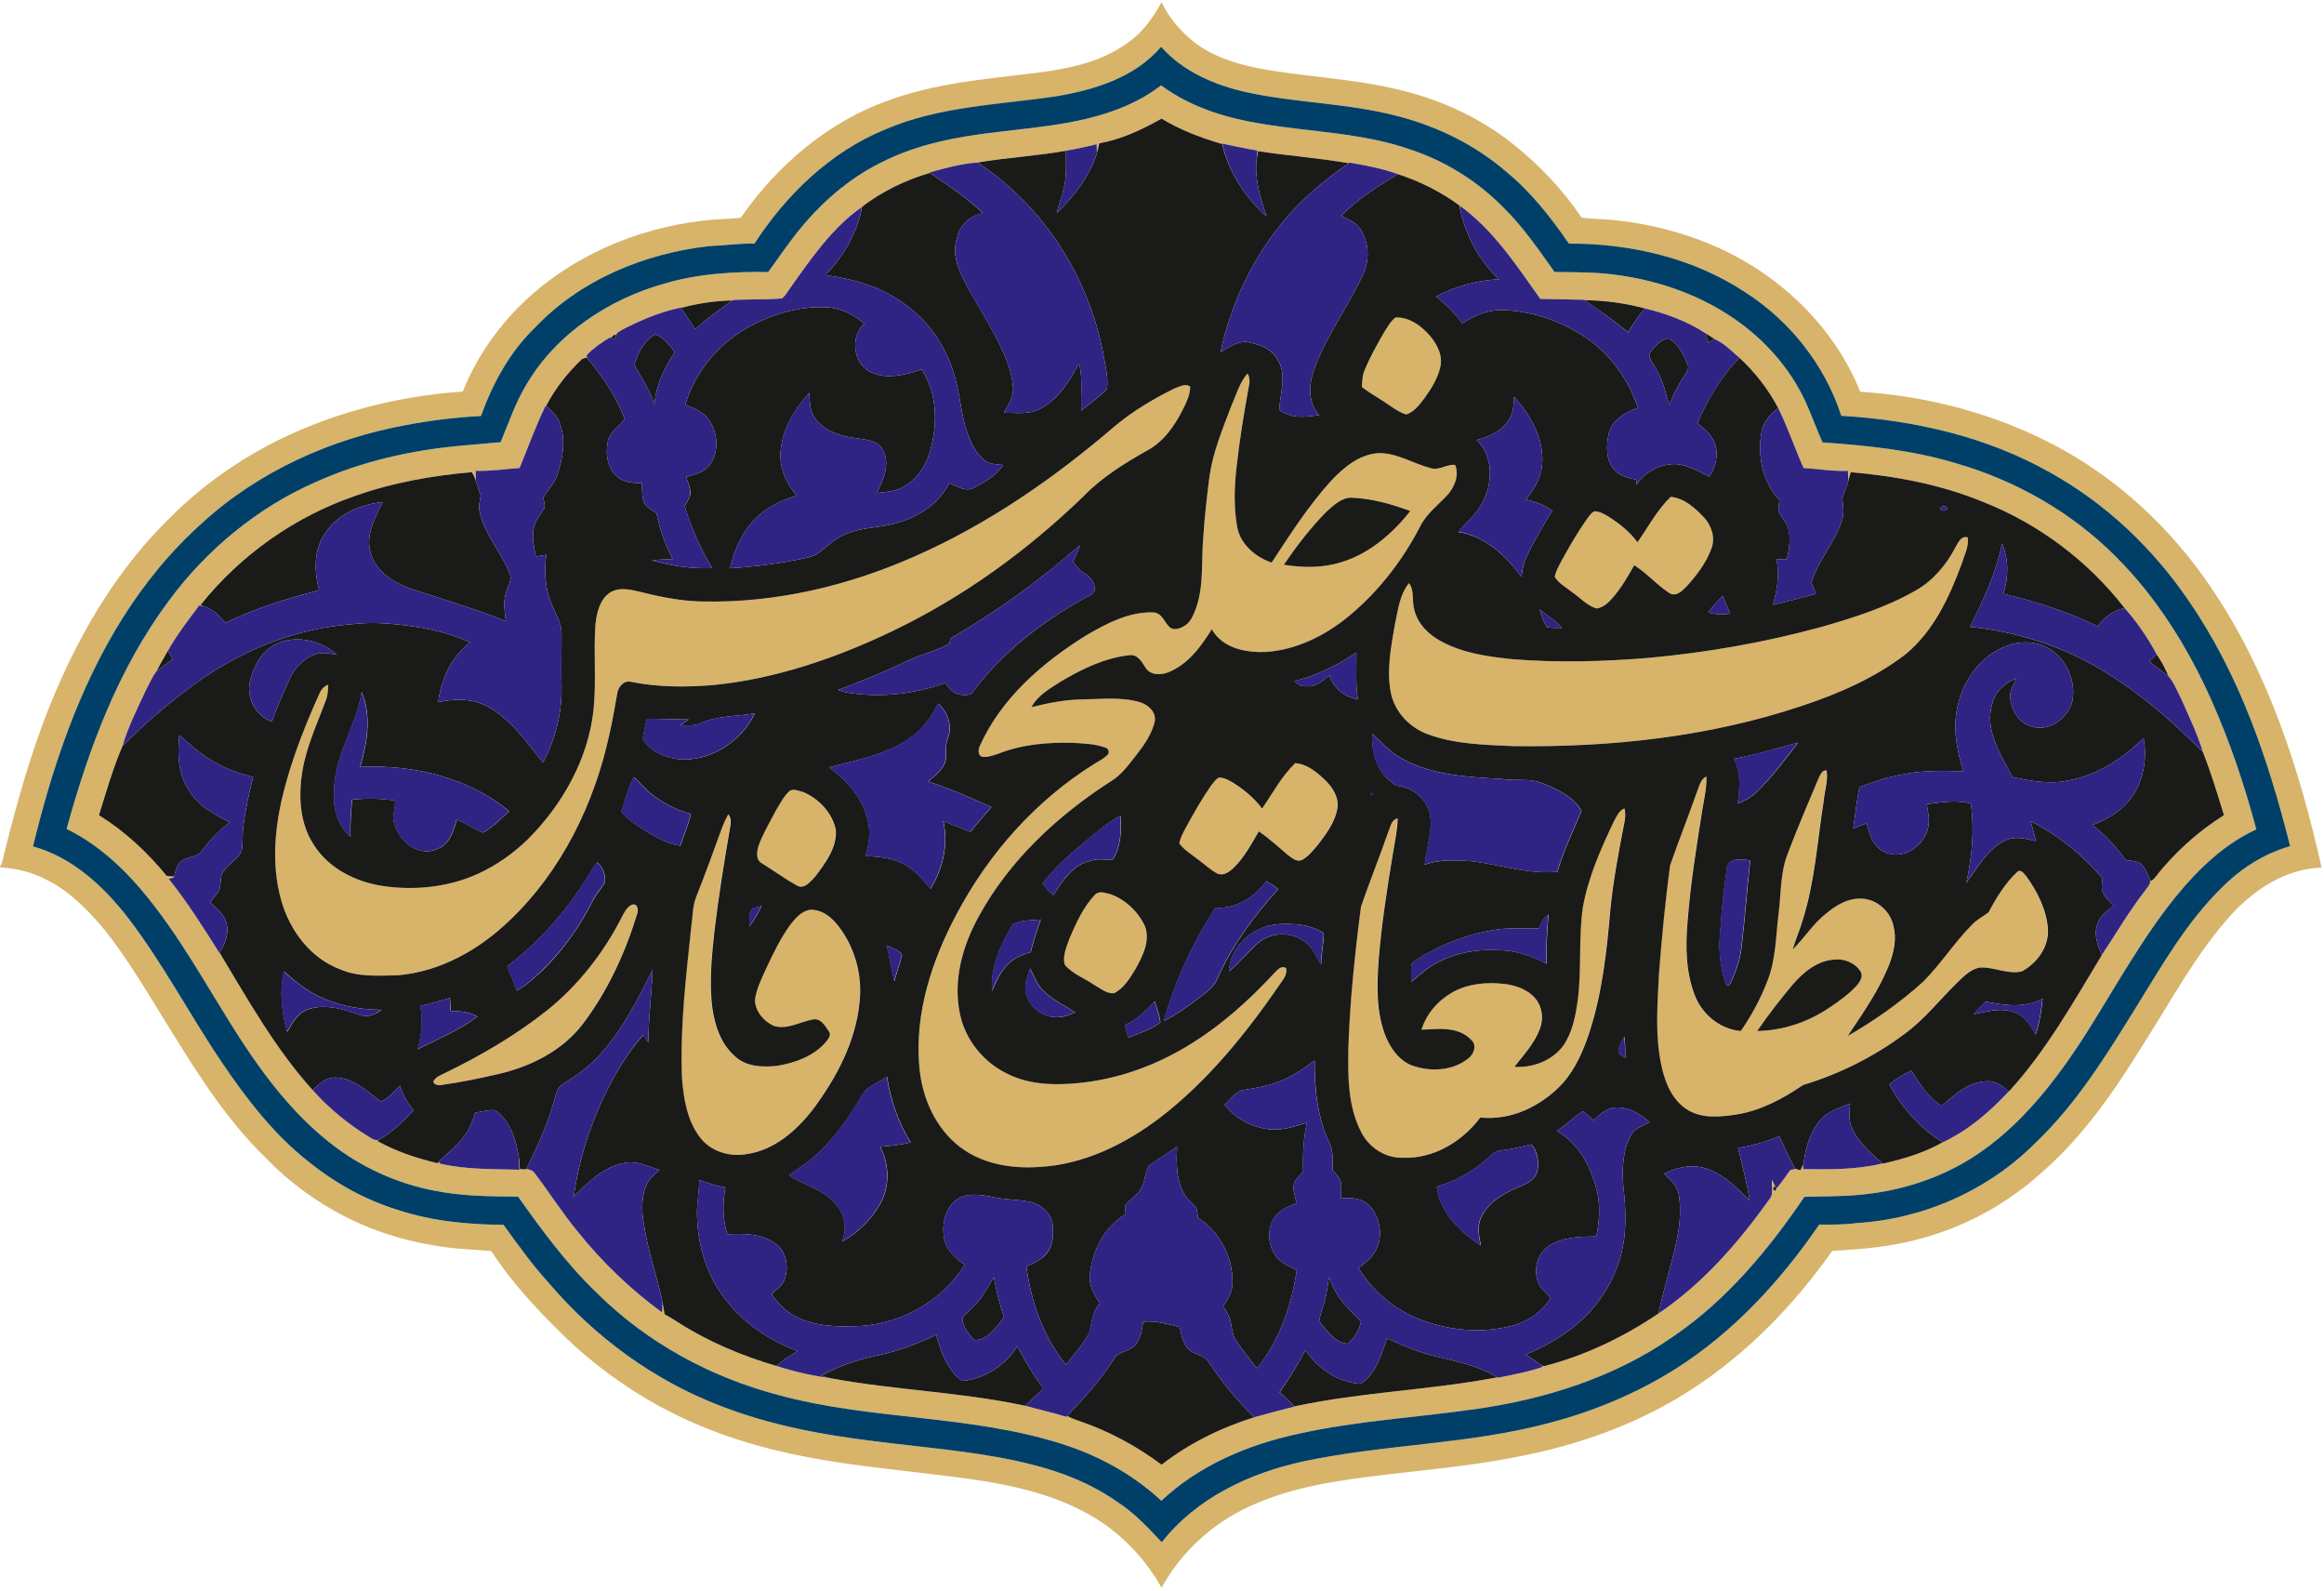 <svg version="1.2" xmlns="http://www.w3.org/2000/svg" viewBox="0 0 1064 728" width="1064" height="728">
	<title>fars</title>
	<style>
		.s0 { fill: #d7b46a } 
		.s1 { fill: #004068 } 
		.s2 { fill: #1a1a18 } 
		.s3 { fill: #2f2483 } 
	</style>
	<g id="#d7b46aff">
		<path id="Layer" fill-rule="evenodd" class="s0" d="m521.4 15.4c4.2-4.2 7.6-9.2 10.4-14.4 3.4 7.2 8.8 13.4 15 18.4 8.5 6.4 18.8 9.8 29.2 11.8 20.2 3.9 40.9 4.5 61 9.1 20 4.2 39.3 12.6 55.4 25.4 12.2 9.6 23 21 31.7 33.9 5.9 0.8 12 0.6 17.9 1.5 14.4 1.7 28.6 5.4 42 11.1 29.9 12.7 55.4 36.7 67.7 67.1 30.8 2 61.4 10 88.8 24.4 28.9 15.2 53.5 38.1 71.7 65.1 26.2 38.4 40.6 83.3 50.7 128.3-17.5 0.5-32.7 11.3-43.7 24.2-14.8 17.2-25.5 37.2-37.7 56.3-13.2 21.3-27.6 42.5-46.8 59.1-15.3 13.9-33.9 24.2-53.9 29.8-13.6 4-27.8 5.3-41.9 6-17.4 24.6-38.7 46.7-64.1 63.2-22.6 14.8-48.3 24.4-74.8 30-21.7 4.7-43.9 6.7-66 9.3-21.1 2.5-42.7 5.5-62.2 14.6-16.8 7.7-31.1 20.9-40 37.1-7.9-14.1-19.6-26-33.7-33.8-19.6-10.9-42.2-14.6-64.2-17.3-21.3-2.7-42.7-4.6-63.9-8.6-21.6-4.1-42.9-10.5-62.6-20.5-16.1-8.1-31-18.5-44.4-30.5-14-13.2-27.5-27.2-38.1-43.4-5.3-0.4-10.6-0.8-16-1.2-17.9-1.8-35.6-6.6-51.6-14.9-13.1-6.8-25.2-15.7-35.4-26.3-17.1-16.5-30.1-36.6-42.5-56.7-10.6-16.8-20.3-34.2-33-49.7-7.2-8.3-15.2-16.3-25.2-21.2-6.5-3.4-13.8-5.2-21.2-5.6v-0.3c0.2-0.4 0.7-1.3 0.9-1.7 6.4-26.5 13.7-52.9 24.4-78 12.5-29.5 29.5-57.7 52.6-80.1 14.5-14.6 31.6-26.6 50-35.7 26.2-12.8 55-20 84-22 6.5-16.4 17.1-31.2 30.2-43.1 23.5-21.3 54.5-33.3 85.9-35.7 3.7-0.1 7.4-0.4 11.1-0.7 16.8-24.2 40.4-44.3 68.4-54 16.6-6 34.1-8.5 51.5-10.5 12.1-1.5 24.3-2.5 36-5.7 9.7-2.6 19-7.2 26.4-14.1zm-38.1 28.7c-26.1 4-53.2 4.6-77.8 15.1-25.2 10.2-45.5 29.8-60.1 52.3-6.8-0.2-13.6 0.9-20.4 1.1-29.7 3.4-59.3 15.4-80 37.4-11.6 11.1-19.4 25.4-24.8 40.4-11.4 0.6-22.9 2-34.1 4.1-34.5 6.3-67.7 21.2-93.6 44.9-14.2 12.7-26.4 27.6-36.5 43.7-20 31.9-32 68-40.9 104.3 18.1 5 32.5 18.3 43.6 32.8 16 20.9 28.2 44.4 42.9 66.1 11.3 16.7 23.8 33 39.8 45.5 12 9.7 25.7 17.3 40.4 22 15.7 5.1 32.3 6.7 48.7 6.8 6.7 9.2 13.3 18.5 21 26.9 21 24.6 47.9 44.3 78.3 55.9 22.4 8.8 46.3 13.3 70.2 16.2 21.7 2.8 43.7 4.4 65.1 9 16.4 3.5 32.6 9.2 46.4 18.8 7.8 5 14.1 11.8 20.4 18.5 15.8-20.2 40.2-31.6 64.8-37 37.4-8 76.2-7.7 113.3-17.8 20.1-5.3 39.6-13.5 57.2-24.6 26.5-16.8 48.1-40.3 65.7-66 5.7 0 11.4 0.1 17.1-0.7 30.5-1.8 60.4-15 82-36.8 18.8-17.9 32.5-40.2 46.1-62.2 11.8-19 23-38.8 39.2-54.6 8.6-8.7 19.3-15.5 31.2-18.9-9.9-39.4-23.2-78.7-46.5-112.4-16.2-23.8-37.6-44.2-62.8-58.3-29.2-16.7-62.8-24.3-96.2-26.3-7.5-23.2-23.4-43.3-43.9-56.5-23.7-15.7-52.6-22.4-80.8-22.2-8.3-12.1-17.4-23.8-28.8-33.1-14.2-12.1-31.3-20.6-49.4-25.3-22.6-6-46.2-6-69-10.9-14.6-3.2-29.4-9.4-39.5-20.9-12 14.1-30.6 19.9-48.3 22.7z"/>
		<path id="Layer" fill-rule="evenodd" class="s0" d="m531.6 39.1c13.5 10 29.9 15 46.3 17.6 22.7 3.8 46.1 4.1 68 11.8 15.9 5.3 30.5 14.4 42.3 26.4 9 8.8 16.2 19.3 23.5 29.6 10.1 0.1 20.3 0 30.3 1.6 18.5 2.7 36.6 9.2 52 19.8 13.8 9.5 25.4 22.5 32.5 37.7 2.8 6.2 5.1 12.6 7.9 18.9 20.4 1.4 40.9 3.5 60.6 9.4 27.7 7.9 53.6 22.6 73.9 43.1 18.7 18.7 32.9 41.6 43.6 65.6 8.5 19.1 15.1 38.8 20.5 59-14.5 6.7-26.3 17.9-36.3 30.1-16 19.6-28.1 42-41.6 63.3-13.8 21.6-29.9 42.5-51.6 56.5-15.4 9.9-33.3 15.6-51.5 17.3-8.6 0.9-17.3 0.7-25.9 1-16.5 24.3-35.7 47.4-60.2 64-26.8 18.7-58.7 28.7-90.8 33.2-26.7 3.8-53.7 5.3-80 11.1-23.2 4.9-46 14.4-63.4 30.8-13-12.1-28.9-20.8-45.8-26.1-42.2-13.4-87.4-10.7-129.9-22.4-30.7-8.1-59.6-23.8-82.2-46.1-14-13.3-25.5-28.9-36.6-44.6-12.8-0.1-25.7-0.2-38.2-2.7-17.5-3.3-34-10.9-47.9-21.9-16.5-13-29.5-29.8-40.9-47.3-15-23.2-27.9-47.9-45.9-69-9.5-11.1-20.7-21-33.8-27.4 10.1-36.8 23.7-73.4 46.7-104.3 17.5-23.7 41-43.1 68.1-54.8 20.4-9.1 42.5-14.1 64.6-16.2 6.5-0.6 12.9-1.1 19.3-1.7 3.7-8.9 6.8-18.1 11.8-26.4 13.8-23.4 38-39.3 63.9-46.4 15.2-4.4 31.1-5.3 46.8-5.1 4.5-6.1 8.7-12.4 13.5-18.4 10.4-13 23.2-24.3 38.2-31.7 16.6-8.5 35.1-11.9 53.5-14 21.5-2.6 43.8-4.2 63.4-14.2 4-2 7.8-4.5 11.3-7.1zm-28.3 26.5c-0.4 1.5-0.7 3-1.1 4.5q0-2-0.1-4.1c-4.6 1.2-9.4 2.1-14.1 3-13.4 2.4-27.1 3.1-40.5 5.4-7.4 0.5-14.7 2.5-21.8 4.5l1 0.9-1-0.7c-11.1 3.3-21.8 8.4-31 15.5-0.1 0.6-0.4 1.9-0.5 2.5l0.3-2.3c-13.6 9.6-23.2 23.6-32.7 37-1.2 1.6-2.2 3.6-3.8 4.8-7.5 0.6-15 0.3-22.4 0.7-0.4 0.3-1.3 0.9-1.7 1.2l1.4-1c-7.1 0.2-14.2 1.1-21.1 2.8-10.3 1.8-20.1 5.8-29.3 10.6-0.9 0.8-2.6 1.1-2.8 2.5l-0.9-0.2c-0.3 0.3-1.1 1-1.4 1.4l-0.4-0.2c-3.9 2.2-7.6 4.9-10.7 8l-0.1 0.8 0.2 0.7-0.7-0.2c-0.4 0.2-1.2 0.5-1.6 0.6-6.6 6.2-12.3 13.5-16.5 21.5 0.2 0.2 0.7 0.6 1 0.9l-1.2-1c-4.5 9.2-8 18.9-11.9 28.5-6.7 0.5-13.3 1.5-20.1 1.3 0 1.6 0 3.1 0.1 4.7q-0.7-2.2-1.9-4.1c-18 1.6-35.9 4.7-52.9 10.7-27.9 9.5-52.9 27.1-71.4 50.1 0.4 0.1 1.2 0.4 1.6 0.6-0.5-0.1-1.6-0.3-2.1-0.4-5 6.7-10.2 13.4-14.3 20.7-1.8 3.1-3.6 6.2-5.2 9.4-2.1 2.6-3.3 5.8-4.9 8.7-3.9 8.4-8.1 16.6-10.7 25.5-4.4 10.2-7.5 21.1-10.8 31.7 11.9 7.4 22.2 17 31 27.8q1.7 0.2 3.4 0.3l-0.1 0.4c-0.6 0.2-1.8 0.5-2.4 0.6 8.6 10.7 15.9 22.3 23.2 33.9l0.6-1-0.5 0.9c13.1 21.7 25.6 44.1 42.7 63 7.4 8.3 16.1 15.4 25.5 21.2 1.6 0.8 3.4 2.3 5.2 1.2l-1.2 0.8c8.6 4.8 18 7.9 27.6 10.2 0.3-0.3 1-1 1.3-1.4l-0.7 1 0.6 0.6c11.9 2.8 24.2 2.4 36.3 2.8-0.1-2.2-0.2-4.4-0.4-6.6 0.4 2.1 0.5 4.2 0.6 6.3 0.8 0.1 2.2 0.1 3 0.1 0.1-0.3 0.4-0.9 0.6-1.3l-0.5 1.1c1.4 0.4 3 0.7 3.8 2.1 6.6 8.7 12.5 18 19.5 26.5 11.2 14 24.2 26.5 38.7 37.1 0.1-1.6 0.2-3.2 0.2-4.8 0.3 1.9 0.6 3.8 1 5.7 2.2 1.1 4.3 2.4 6.4 3.8 13.8 8.8 29.1 15.2 44.8 19.8 0.3-0.3 1-0.9 1.4-1.2l-1.4 1.2c8.1 2.6 16.3 4.5 24.7 5.6 29.5 5.5 59.7 6.3 89 12.6h0.1c6.3 1.8 12.7 3.1 18.9 5.1 0.3-0.3 0.8-0.8 1-1.1l-0.6 0.7c2.2 1.1 4.5 1.9 6.7 2.6 13.1 4.7 25.4 11.4 36.5 19.7 12.6-9.8 27.1-16.9 42.4-21.7 6.1-1.7 12.3-3.4 18.5-4.9l-0.6-0.6 0.6 0.5c30.6-6.6 62-7.4 92.8-13.3l-1.6-0.9c0.5 0.3 1.5 0.8 1.9 1.1 6.8-1.4 13.7-2.6 20.3-4.9l-0.1-0.6 0.9 0.2c18.7-4.8 36.4-13.3 52.4-24.1 20.3-13.7 36.6-32.4 50.7-52.2 2.3-2.5 0.8-6 1.3-9q0.7 1.6 1.5 3.2c-2.2-0.3-0.1 3.4 0.4 0.9 2.3-2.7 4.4-5.6 6.4-8.5 0.6-0.1 1.8-0.5 2.4-0.6 0.6 0.1 1.7 0.5 2.3 0.6q0.7-1.4 1.4-2.8c0 0.6-0.2 1.7-0.2 2.3 12.1 0.2 24.5 0.3 36.4-2.6l0.1 0.1c9.5-2.1 19-5 27.5-9.8 11.6-5.4 21.6-14 30.3-23.4 17.1-18.6 29.5-40.8 42.5-62.3 6.6-9.9 12.6-20.3 20-29.7 0.7-1.2 1.9-2.2 2.1-3.6v-0.9l0.5 0.3c0.3-0.2 0.9-0.7 1.2-0.9 8.9-11.5 19.8-21.5 32.1-29.2-3-9.7-5.9-19.4-9.6-28.8-2.6-8.5-6.5-16.6-10.1-24.7-1.8-3.4-3.1-7.1-5.7-10.1-1.4-3.5-3.3-6.9-5.4-10-4.1-7.6-9-14.8-14.7-21.2-16.7-21.5-39.2-38.5-64.6-48.5-19.3-8-40.1-11.9-60.8-13.7-0.4 1.3-0.7 2.7-1.1 4 0-1.5-0.1-3-0.2-4.6-6.8 0.3-13.5-0.9-20.3-1.3-4-9.1-7.2-18.6-11.6-27.5-4.6-8.6-10.6-16.4-17.8-23-3.5-3.1-6.9-6.6-11.3-8.5q-2.1-1.4-4.2-2.7c-8.3-5.4-17.9-9-27.6-11.3-9-2.4-18.3-3.7-27.6-3.8l1.4 1.1c-0.4-0.3-1.2-1-1.6-1.3-6.7-0.2-13.4-0.2-20.2-0.4-10.9-15.3-21.4-31.6-36.9-42.7 0.2 0.8 0.4 2.3 0.5 3.1q-0.4-1.6-0.7-3.2c-8.5-6.3-18.1-11-28.1-14.3-7.2-2.6-14.7-4-22.2-5.3l-0.3 0.3c-13.8-2.4-27.7-3.4-41.5-5.5q-0.4 2-0.7 4 0.2-2.1 0.4-4.3c-6.1-0.9-11.9-2.4-17.9-3.5-9-2.7-17.9-6.2-26-11.1-8.9 5-18.4 9.5-28.5 11.3zm-329.4 455.8l0.1-0.1q0 0.1-0.1 0.1zm67.7 12.5v-0.1q0 0.1 0 0.1z"/>
		<path id="Layer" class="s0" d="m633.8 151.9c1.6-2.4 2.9-5 5.2-6.6 5.7-0.2 10.8 3.2 14.5 7.1 3.7 3.9 6.9 9.1 6.1 14.7-0.9 5.6-4.1 10.5-7.4 15.1-2.2 2.9-4.6 6.2-8.3 7.5-2.7-0.7-5.1-2.4-7.5-4-4.2-3-8.8-5.4-12.9-8.6 0.2-2.7 0.2-5.5 1.4-8 2.5-6 5.7-11.6 8.9-17.2z"/>
		<path id="Layer" fill-rule="evenodd" class="s0" d="m563.8 185.7c2.2-5 3.7-10.6 7.4-14.8 0.8 1.6 1.1 3.4 0.7 5.2-2.3 12.5-4.4 25.2-5.8 37.9-1 9-1.3 18.1 0.3 27.1 1.4 8 8.4 13.9 15.8 16.4 8.4-12.8 16.7-25.8 27.1-37.3 5.7-6.1 12.9-12.2 21.7-12.8 8.5-0.2 16 4.8 24.1 6.9 3.8 1.2 7.4-2 11.1-1.5 1.9 4.5-0.1 9.7-3.1 13.3-4.4 4.9-10 8.9-13 15-8 15.5-18.9 29.5-32.3 40.7-10.7 8.9-23.8 15.5-37.9 16.6-9.2 0.4-20.1-1.5-25.1-10.4-5 8-10.9 16.1-19.9 19.7-3.5 1.4-8.4 1.4-10.5-2.2-1.7-2.7-3.7-6.2-7.4-5.6-11.2 1.2-21.6 6.3-31.1 11.9-5.1 3.3-10.8 6.4-13.7 11.9 7.8-2 15.7-3.5 23.8-3.6 8.6-0.1 17.5-1.2 25.9 1.3 3.7 1 7.5 4.4 6.8 8.7-1.3 5.8-4.8 10.8-8.4 15.4-3.5 4.4-6.8 9.2-11.7 12.1-24.4 15.7-46.4 36.1-60.4 61.7-7.5 13.5-12 29.4-8.7 44.8 2.5 12.2 11.3 22.7 22.6 27.8 10.2 4.8 21.8 4.9 32.8 3.7 17-1.8 33.5-7.7 48.2-16.5 15.1-9 28.4-20.8 40.3-33.7 1.4-1.4 3.2-3.7 5.4-2.3 0.7 2.8-1.2 5-2.6 7.1-15.7 22.7-33.3 44.7-55.4 61.6-15.9 12-34.7 21.2-54.8 22.3-13.5 1-28-1.6-38.4-10.7-10.5-9.1-15.9-22.8-16.8-36.4-1.8-23.9 5.9-47.4 17-68.3 14.8-28.1 36.6-52.6 63.6-69.3 2.2-1.3 4.5-2.5 6.1-4.4q0.5-2.3-1.7-2.9c-4.7-1.7-9.8-1.8-14.7-2.1-11.6-0.3-23.3 0.7-34.1 5-2.3 0.7-4.6 1.7-7.1 1.4-2.3-0.4-2.1-3.3-1.3-5 9.8-21.8 28.5-38 48.4-50.4 9.5-5.6 19.9-11.1 31.1-10.7 3.8 0.2 4.9 4.3 7.2 6.6 1.7 1.7 4.5 1 6.4-0.1 3.2-1.5 4.6-5.1 5.8-8.2 3.8-10.5 2.4-21.8 3.4-32.7 0.6-9.5 1.7-18.9 2.9-28.3 1.7-11.1 6-21.5 10-31.9zm43.5 48.5c-7.3 7.4-13.7 15.7-19.5 24.3 8.7 1.4 17.8 1.5 26.3-1.3 12.9-3.8 23.4-13 31.6-23.4-8.6-3.1-17.6-5.6-26.7-6-4.8-0.2-8.4 3.5-11.7 6.4z"/>
		<path id="Layer" class="s0" d="m537.7 177.8c2.2-0.7 5.1-2.6 7.2-0.8 0 3.8-1.8 7.3-3.5 10.7-3.8 7.3-8.7 14.5-16.2 18.5-10.4 5.9-20.7 12.2-29.1 20.9-25.7 24.9-55.1 46.2-87.4 61.7-25.7 12.3-53.1 21.8-81.6 24.7-12.7 1.1-25.6 1.1-38.1-1.4-3.4-0.9-6 2.3-6.4 5.3-1.2 6.2-2.1 12.5-3.6 18.7-7 31.8-21.9 62.6-45.7 85.2-13.9 13.4-31.8 23.5-51.3 25.1-8.7 0.1-17.7 0.9-25.9-2.6-13.8-5-23.4-17.9-27.3-31.6-5.2-18.1-2.6-37.4 2.5-55.1 3.8-13.4 9-26.4 14.7-39.1 0.8-2 2.1-3.9 4.3-4.6-0.1 2.1-0.2 4.2-0.9 6.2-3.9 11.1-9.1 21.8-11 33.6-1.8 11.2-1.2 23.6 5.1 33.4 6.9 10.8 19.2 17 31.6 18.9 14.7 2.2 30.1 0.6 43.7-5.6 8.6-3.9 16.4-9.4 23-16 15.8-15.8 27.4-36.4 29.9-58.8 1.4-13 0-26.1 0.9-39.2 0.6-5.3 1.9-11.5 6.7-14.7 4.5-2.8 9.9-1.2 14.7-0.1 9.1 2.3 18.5 4.1 28 4.2 33.3 0.7 66.4-7.2 96.7-20.6 33.7-14.8 64.2-36 92-59.9 8.2-6.8 17.5-12.3 27-17z"/>
		<path id="Layer" class="s0" d="m749.7 248.2c4.9-7 9-14.8 15.2-20.8 6.2 0.6 11.2 5.1 15.3 9.5 3.4 3.7 5.2 9.2 3.4 14-2.4 6.8-7 12.7-11.8 17.9-1.9 1.8-4.6 4.4-7.4 2.7-5.8-3.7-10.3-9.1-16.2-12.8-3 5.3-6.1 10.7-10.2 15.3-1.9 2.1-4.1 4.1-7 4.5-4.4-1.2-7.4-4.8-11-7.3-2.8-2.3-6.3-4-8.2-7.2 0.5-2.5 1.8-4.8 3-7.1 3.6-6.6 7.4-13.2 11.8-19.4 1-1.3 1.9-2.8 3.4-3.5 2.4 0.1 4.5 1.3 6.5 2.5 5 3.2 9.7 6.9 13.2 11.7z"/>
		<path id="Layer" class="s0" d="m895.3 250.3c1.2-2 2.7-5.3 5.6-4.3 0.6 4.2-1.6 8.1-2.8 12.1-5.6 15.2-12.8 30.7-25.6 41.3-14.1 10.9-30.8 18-47.6 23.7-42.4 14.2-87.4 19-131.9 18.4-13.2-0.6-26.7-0.8-39.2-5.4-8.3-3-15.2-10.1-17-18.9-2.1-10.6 0.1-21.3 1.9-31.8 1.4-6.3 2.1-13.3 6.4-18.5 2.6 3.6 1.2 8.2 2.4 12.2 1.6 6.6 6.9 11.7 12.8 14.7 9.9 5.1 21.2 6.8 32.1 7.9 20.8 1.7 41.8 1.1 62.5-0.6 26.4-2.4 52.6-7 78.1-13.9 15.2-4.3 30.4-9.1 44.2-17 7.9-4.5 14-11.8 18.1-19.9z"/>
		<path id="Layer" class="s0" d="m577.7 370.1c4.9-7.1 9-14.9 15.2-20.8 5.3 0.4 9.6 3.9 13.3 7.4 3.6 3.4 6.8 8.1 6 13.2-1 6.3-5 11.6-8.8 16.6-2.2 2.6-4.5 5.6-7.7 7.2-2.3 0.9-4.4-1.1-6.1-2.3-4.5-3.7-8.6-7.6-13.4-10.9-3.4 5.9-6.7 12.1-11.7 16.9-1.9 1.7-4.7 3.7-7.3 2.3-3.4-1.7-6.1-4.4-9.2-6.6-2.8-2.2-6-4.1-8.2-7.1 0.5-2.6 1.8-4.9 3-7.2 3.6-6.6 7.3-13.1 11.6-19.3 1-1.3 2-2.9 3.5-3.6 2.2 0 4.2 1 6 2.1 5.3 3.2 10.1 7.1 13.8 12.1z"/>
		<path id="Layer" fill-rule="evenodd" class="s0" d="m832.4 356.4c0.8-1.5 1.6-4.2 3.8-3.7 0.7 4.8-1 9.5-1.4 14.2-2.9 18.2-4 36.7-9.6 54.3-1.3 4.6-3.3 8.9-4.6 13.4 5.4-5.2 9.4-11.9 15.4-16.5 4.5-3.8 10-7.1 16.1-6.8 7 0.2 13.4 5.8 14.7 12.7 1.5 5.7 0.2 11.6-1.8 17-4.6 12-12.1 22.5-19.2 33.2 12.3-7.1 24-15.3 34.5-24.8 8.1-8.1 14.2-17.8 22.2-25.9 2.2-2.5 5.2-3.9 7.8-5.9 3.5-6.6 7.5-13.2 13-18.4 1.7-1.8 3.3 0.8 4.4 2 5 7 9.1 15.1 9.8 23.8 0.6 8.2-4.9 15.8-11.9 19.6-6.6 1.6-13.1-2.3-19.7-1.7-4.5 1.1-7.8 4.8-11.1 8-7.7 7.6-14.4 16.2-23.3 22.6-13.9 10.3-29.5 18.1-46.1 23.1-9.2 6.3-19.3 11.7-30.4 13.5-7.3 1.1-15.5 2-22.1-1.9-6.9-4-10.4-11.8-12.1-19.3-3.3-14.1-2.1-28.6-1.4-42.9 1.3-16.7 2.9-33.4 5.1-49.9 4-11.5 8.5-22.7 12.5-34.2 1-2.4 1.5-5.3 4.1-6.5 0.3 5.3-1.1 10.5-1.9 15.7-2.7 16.9-5.4 33.8-6.7 50.9-1 11.6-0.8 23.8 3.8 34.7 3.6 8.3 11.5 14.4 20.6 15.2 4.9-7.2 9.1-14.8 12.2-23 3.9-9.8 3.8-20.6 5.1-31 1.2-9.2 0.7-18.8 4.3-27.5 4.3-11.5 9.2-22.7 13.9-34zm-11.7 94.3c-5.7 6.8-11.2 13.9-16.2 21.2 11.5-0.2 22.7-3.9 32.3-10.2 4.9-3.2 9.8-6.6 13.7-11.1 1.1-1.5 2.5-3.6 1.5-5.6-2.3-4.2-7.4-6.3-12.1-5.8-7.8 0.4-14.3 5.8-19.2 11.5z"/>
		<path id="Layer" class="s0" d="m361.3 362.1c1.8-1.4 4.3 0 6.3 0.4 7.3 3.1 13.5 9.7 15 17.6 0.4 8-4.8 14.9-9.4 21-2.1 2.2-5 6.2-8.5 4.2-5.5-3.1-10.6-6.8-15.9-10.1-3.1-1.6-2.4-5.5-1.6-8.2 2.1-5.6 5.1-10.8 7.9-16 1.9-3.1 3.5-6.4 6.2-8.9z"/>
		<path id="Layer" class="s0" d="m738.8 375.9c1.2-2.2 2.3-4.9 4.8-5.9 0.6 2.3 0.4 4.6-0.1 6.9-2.6 13.3-5.1 26.6-6.4 40.1-1.6 18.7-3.7 37.5-9.5 55.4-2.8 8.5-6.4 16.9-12.5 23.7-9.5 10.1-23.3 16.9-37.5 15.4-8.3 11.1-21.5 19-35.6 18.4-8 0.2-15.5-4.8-19-11.9-6-11.7-6-25.2-5.8-38 0.7-21.8 3-43.5 5.8-65.1 4-11.5 8.6-22.9 12.6-34.5 1-2.1 1.3-5.3 4.2-5.8-0.1 5.3-1.3 10.4-2.1 15.5-2.7 16.2-5.1 32.5-6.6 48.9-0.8 11.9-1.3 24.3 3.3 35.6 2.5 6 7 11.9 13.7 13.6 8 2.4 17.5 1.6 24.2-3.9 2.5-2 3.9-6.2 1-8.5-5.9-6.1-15-4.9-22.6-4.5 2.2-7.3 7.7-13.5 14.3-17.2 7.3-4 15.9-4.7 24.1-3.7 5.1 0.7 10.4 2.6 13.8 6.7 3.1 3.8 3.8 9.3 2 13.8-2.5 6.7-7.4 11.9-11.7 17.4 8.4 0.5 17.3-2.8 22.4-9.7 4.2-6.1 5.6-13.5 6.6-20.6 1.9-14.2 0.3-28.7 2.4-42.9 2.5-13.7 8.2-26.6 14.2-39.2z"/>
		<path id="Layer" class="s0" d="m330.6 378.5c0.8-2 1.7-4 2.7-5.8 1.6 1.8 1.1 4.1 0.8 6.2-2.7 15.7-5.2 31.4-7.1 47.1-1.3 11.9-2.5 24-0.9 35.9 1.2 7.8 3.9 15.8 9.9 21.2 5.1 5.2 13.1 5.5 19.9 4.7 7.9-1.3 16.1-4.3 21.6-10.3 1.2-1.6 3.4-3.7 1.7-5.7-1.6-2.4-3.7-5.9-7.1-5.2-5.9 1-11.6 4.8-17.8 3-4.6-2-8.5-6.5-8.8-11.7 0.6-5.1 3-9.8 5-14.5 3.4-7 6.8-14.2 11.5-20.5 2.3-2.9 5.1-6.1 9-6.5 5.6-0.1 10.2 3.9 13.3 8.2 7.2 9.7 10.5 22.2 9.1 34.3-1.8 18.1-10.7 34.7-21.5 49.1-7.5 9.6-17.5 18.4-30 20.2-7.9 1.5-16.7-1.1-21.6-7.7-5.9-7.8-7.5-17.9-8.2-27.5-0.9-23.1 1.9-46.1 4.3-69.1 0.6-4.4 0.5-9 2.2-13.3 4.2-10.6 8.1-21.4 12-32.1z"/>
		<path id="Layer" class="s0" d="m501.4 409.3c2.1-1.8 5-0.4 7.3 0.1 6.7 2.6 12.4 8 15.4 14.6 2.5 6.8-1.2 13.7-4.4 19.6-2.6 4.1-5.3 8.8-9.8 11-3.4 0.3-6.1-2.2-8.9-3.7-4.5-3.2-10-5-13.6-9.3-1.2-4 0.8-8.2 2.1-12 3.1-7.2 6.4-14.6 11.9-20.3z"/>
		<path id="Layer" class="s0" d="m288.4 414.4c3.2-1.9 4.1 1.9 3.1 4.2-5.5 17.9-13.5 35.2-24.8 50.1-9.4 12.3-23.9 19.5-38.7 22.9-8.6 2-17.3 3.8-26.1 5-1.4 0.5-5-0.7-3-2.5 0.9-1.3 2.4-1.8 3.7-2.5 16.9-8.1 33.2-17.6 47.8-29.2 14.2-11.4 25.6-26 33.9-42.1 1.1-2.1 2.1-4.4 4.1-5.8z"/>
	</g>
	<g id="#004068ff">
		<path id="Layer" fill-rule="evenodd" class="s1" d="m483.3 44.1c17.7-2.9 36.3-8.6 48.3-22.7 10.1 11.5 24.9 17.7 39.5 20.9 22.8 4.9 46.4 4.9 69 10.9 18.1 4.7 35.2 13.1 49.4 25.3 11.4 9.3 20.5 21 28.8 33 28.2-0.1 57.1 6.6 80.8 22.3 20.5 13.2 36.4 33.3 43.9 56.5 33.4 2 67 9.6 96.2 26.3 25.2 14.1 46.6 34.5 62.8 58.3 23.3 33.7 36.6 73 46.5 112.4-11.9 3.4-22.6 10.2-31.2 18.9-16.2 15.8-27.4 35.6-39.2 54.6-13.6 22-27.3 44.3-46.1 62.2-21.6 21.8-51.5 35-82 36.8-5.7 0.8-11.4 0.7-17.1 0.7-17.6 25.7-39.2 49.2-65.7 66-17.6 11.1-37.1 19.3-57.2 24.6-37.1 10.1-75.9 9.8-113.3 17.8-24.6 5.3-49 16.8-64.8 37-6.3-6.7-12.6-13.5-20.4-18.5-13.8-9.7-30-15.3-46.4-18.8-21.4-4.6-43.4-6.2-65.1-9-23.9-2.9-47.8-7.4-70.3-16.2-30.3-11.6-57.2-31.3-78.2-55.9-7.7-8.4-14.3-17.7-21-26.9-16.4-0.1-33-1.7-48.7-6.9-14.7-4.6-28.4-12.2-40.4-21.9-16-12.5-28.5-28.8-39.8-45.5-14.7-21.7-26.9-45.2-42.9-66.1-11.2-14.5-25.5-27.8-43.6-32.8 8.9-36.4 20.9-72.4 40.9-104.3 10.1-16.1 22.3-31 36.5-43.7 25.9-23.7 59.1-38.6 93.6-44.9 11.2-2.1 22.6-3.5 34.1-4.1 5.4-15 13.2-29.3 24.7-40.4 20.8-22 50.4-34.1 80.1-37.4 6.8-0.2 13.6-1.3 20.4-1.1 14.6-22.5 34.9-42.1 60-52.3 24.7-10.6 51.8-11.2 77.9-15.1zm48.3-5c-3.5 2.6-7.3 5.1-11.3 7.1-19.6 10-41.9 11.6-63.4 14.2-18.4 2.1-36.9 5.5-53.5 14-15 7.4-27.8 18.7-38.2 31.7-4.8 6-9 12.3-13.5 18.4-15.7-0.2-31.6 0.7-46.8 5.1-25.9 7.1-50.1 23-63.9 46.4-5 8.3-8.1 17.5-11.8 26.4-6.4 0.6-12.8 1.1-19.3 1.7-22.1 2.1-44.2 7.1-64.6 16.2-27.1 11.7-50.6 31.1-68.1 54.8-23 30.9-36.6 67.5-46.7 104.3 13.1 6.4 24.3 16.3 33.8 27.4 18 21.1 30.9 45.8 45.9 69 11.4 17.5 24.4 34.3 40.9 47.3 13.9 11 30.5 18.6 47.9 21.9 12.5 2.5 25.4 2.6 38.2 2.7 11.1 15.7 22.6 31.3 36.6 44.6 22.6 22.3 51.5 38 82.2 46.1 42.5 11.7 87.7 9 129.9 22.4 16.9 5.3 32.8 14 45.8 26.1 17.4-16.4 40.2-25.9 63.4-30.8 26.3-5.8 53.3-7.3 80-11.1 32.1-4.5 64-14.5 90.8-33.2 24.5-16.6 43.7-39.7 60.2-64 8.6-0.3 17.3-0.1 25.9-1 18.2-1.7 36.1-7.4 51.5-17.3 21.7-14 37.8-34.9 51.6-56.5 13.5-21.3 25.6-43.7 41.6-63.3 10-12.2 21.8-23.4 36.3-30.1-5.4-20.2-12-39.9-20.5-59-10.7-24-24.9-46.9-43.6-65.6-20.3-20.5-46.2-35.2-73.9-43.1-19.7-5.9-40.2-8-60.6-9.4-2.8-6.3-5.1-12.7-7.9-18.9-7.1-15.2-18.7-28.2-32.5-37.7-15.4-10.6-33.5-17.1-52-19.8-10-1.6-20.2-1.5-30.3-1.6-7.3-10.3-14.5-20.8-23.5-29.6-11.8-12-26.4-21.1-42.3-26.4-21.9-7.7-45.3-8-68-11.8-16.4-2.6-32.8-7.6-46.3-17.6z"/>
	</g>
	<g id="#1a1a18ff">
		<path id="Layer" fill-rule="evenodd" class="s2" d="m503.3 65.6c10.1-1.8 19.6-6.3 28.5-11.3 8.1 4.9 17 8.4 26 11.1 0.5 0.1 1.4 0.5 1.8 0.6 2.9 12.9 10.6 24.4 20.3 33.1-2.8-8.3-5.6-17-4.6-25.9q0.3-2 0.7-4c13.8 2.1 27.7 3.1 41.5 5.5-11.9 8.1-22.9 17.6-31.8 28.9-13.3 16.8-22.5 36.7-26.9 57.6 3.7-2.1 7.5-5 12-4.7 5.2 1 11.1 2.7 13.9 7.8 4.5 6.5 1.7 14.6 1.1 21.8-0.7 2.3 2.1 2.7 3.6 3.5 4.6 1.9 9.7 1 14.5 0.4-5.1-5.6-4.7-13.8-2.4-20.5 5.4-15.5 15.6-28.7 22.4-43.6 3.3-6.7 3-15.2-1.4-21.5-2-2.9-5.5-3.9-8.4-5.7 7.5-7.7 16.8-13.4 25.9-19 10 3.3 19.6 8 28.1 14.3q0.3 1.6 0.7 3.2c2.8 11.5 8.7 22.5 17.5 30.6-10 0.5-19.9 3.2-28.8 7.9 4.5 3.6 8.6 7.6 12 12.3 5.5-3.6 11.8-6.3 18.5-6.1 13.9 0.5 27.6 5.3 38.9 13.2 10.9 7.7 18.8 19 23 31.6-5.8 1.9-11.7 5.5-13.4 11.7-1.1 5.6-1.5 12.6 3 17 2.5 2.7 6.2 3.4 9.6 4.1 0.1 0.6 0.1 1.8 0.2 2.4 3.7-5.9 10.4-9.4 17.4-9.5 5.8 0.1 10.8 3.5 16 5.7 3-4.8 4.5-11.2 1.8-16.5-1.6-3.3-4.6-5.7-7.4-7.9 4.7-11 11-21.3 19.2-30 7.2 6.6 13.2 14.4 17.8 23-3.2 2.7-6.4 5.7-7.4 9.9-2.4 11.3 0.1 23.8 8 32.4-0.2 1.6-0.5 3.2-0.5 4.8 1.4 3.1 4.2 5.6 4.8 9.1 0.8 4.4 0 8.8-0.9 13q-2.4 0.1-4.8 0.1c1.6 7 0.3 14.1-1.6 20.8 6.6-1.5 13.2-3.2 19.7-5q-1.1-2.6-2.1-5.2c3-9.9 10.4-17.8 13.7-27.5 1.4-3.6 1-7.4 0.4-11 1-2.7 2.1-5.3 2.8-8 0.4-1.3 0.7-2.7 1.1-4 20.7 1.8 41.5 5.7 60.8 13.7 25.4 10 47.9 27 64.6 48.5-5 1.1-9.4 4.1-12.2 8.4-13.8-6.7-28.4-11.4-43.3-14.9 2.4-7.5 2.5-15.7-0.6-23-2.8 13.4-8.5 26-14.7 38.1 20 2 39.7 8 57.2 17.9 18.4 10.5 34.7 24.4 49.5 39.5 3.7 9.4 6.6 19.1 9.6 28.8-12.3 7.7-23.2 17.7-32.1 29.2-0.3 0.2-0.9 0.7-1.2 0.9l-0.5-0.3c-1.2-2.9-2.3-6.4-5.2-8.2-1.9-0.7-4-0.8-5.9-1-4.4-6-9.4-11.6-15.4-16.1 6.5-2.4 12.8-6 17.1-11.5 6.3-7.9 8.2-18.6 6.4-28.3-9.5 9.4-21.2 17-34.4 19.4-8.5 1.9-17.2 0.2-25.6-1.5-5.3-10.2-13-21.5-9.3-33.6 1.3-5.6 5.9-9.7 11.1-11.6-1.2 2.9-3.4 5.9-2.9 9.3 0.8 5.3 3.9 10.9 9.4 12.6 8.1 2.9 17.2-3.5 19.1-11.6 2-10.5-4.3-22.6-14.9-25.8-9.3-3-19.6 1.1-26.3 7.7-8.5 7.9-12.7 19.8-12.4 31.4 0.3 6.4 1.8 12.8 3.7 18.9-9-0.2-18.1-0.5-27 1.3-7 1.2-13.9 3.3-20.6 6-1.2 6.2-2 12.6-2.8 18.9q3-1.2 6.1-2.4c1.3 5.1 3 11 8.4 13.2 8.6 4.1 18.5-3.3 19.9-11.9 0.5-3.4-0.2-6.7-0.8-10 6.7-1 13.6-2 20.2-0.4 1.7 12.1 0.6 24.5-2.1 36.4 5.2-7 9.6-15.3 17.6-19.3 4.6-2.4 9.7-0.9 14.4 0.2-0.8-3.1-1.7-6.1-2.5-9.1 12.6 6.3 23.7 15.4 32.9 26.1-0.2 1.9-0.5 3.8-0.2 5.6 0.9 2.9 3.3 4.9 5.4 7-3.1 2.2-6.5 4.7-7.6 8.5-1.7 4.8 0.2 9.7 2.1 14-13 21.5-25.4 43.7-42.5 62.4-2.9-2.1-5.9-4.9-9.7-4.6-8.5-0.1-15.2 6-21.1 11.3-6.2-3.9-10.1-10.1-13.9-16.2-3.6 1.7-7 3.8-10.1 6.3 5.7 10.7 14 20.2 24.5 26.5-8.5 4.8-18 7.7-27.5 9.8l-0.1-0.1c-5.2-4.6-10.8-9.3-13.8-15.7-1.9-3.6-1.3-7.8-1.1-11.7-4.5 1.9-9.6 3.2-13 6.9-5.2 5.6-7.4 13.3-8.3 20.8q-0.7 1.4-1.4 2.8c-0.6-0.1-1.7-0.5-2.3-0.6-2.9-4.7-4.9-10-7.4-14.9-6 2.5-12.4 4.3-18.9 5.3 1.9 8 4.2 16 5.3 24.1-6.1-6.2-12.6-12.9-21.4-15.1-6.1-1.5-12.3 0.1-17.8 2.8 3.1 2.8 6.3 5.9 6.9 10.1 1 7.1 0.3 14.2-1.2 21.1-2.4 11-5.9 21.8-8.2 32.8-16 10.8-33.7 19.3-52.4 24.1l-0.9-0.2c-2.4-1.8-4.9-3.5-7.5-5.1 13.2-5.5 25.8-13.6 34.1-25.5 6.3-8.6 10.1-18.9 11.2-29.4 0.6-7.4 0.3-14.8-0.6-22.1-0.6-7.9-0.4-16.3 3.5-23.4 1.7-3.3 5.5-4.2 8.5-6-4.4-3.9-10.1-7.4-16.3-6.6-3.8 0.4-6.7 3.3-9.3 5.8-1.6-1.5-3.1-2.9-4.8-4.2-4.3 2.7-7.9 6.3-12 9.1 10.6 5.9 16.2 17.6 18.7 29.1 1.1 6.3 0.7 12.8-0.7 19.1-7.3 0.1-15.3 0.2-21.6 4.3-5.1 3.3-7.1 10.1-5.3 15.8 0.8 3.4 3.9 5.5 6 8-3.4 6-9.4 10.1-15.8 12.3-15.1 4.4-31.7 2.9-46.2-3.3-10.7-4.6-19.8-12.7-26-22.6 2.9-2.3 6-4.4 7.8-7.8 3.6-6.3 2.3-14.7-2.2-20.2-3.3-3.9-8.7-4.5-13.5-3.9 0-2.7 0.3-5.5-0.3-8.2-0.8-1.8-2.3-3.2-3.6-4.7-0.1-4.1 0.5-8.5-1.4-12.3-5.6-11.8-6.9-25-6.8-37.9-5.2 3.8-10.6 7.6-16.8 9.8-4.8 1.9-10 2.7-15.2 3.6-4.1 0.4-6.4 4.3-9.3 6.9 5.6 7 14.4 11.3 23.4 11.3 4.9-0.1 9.6-1.7 14.3-3.1-1.6 7.4-1.9 15-1.7 22.5-1.8 1.9-4.2 3.8-4.4 6.7-0.1 2.6 0.8 5.1 1.5 7.6-3.4 1.4-7.1 2.6-9.5 5.6-4.2 5-3.9 12.7-0.5 18.1 2.3 3.5 6.3 5.1 10 6.9-2.4 16.1-7.9 32.2-18.2 45-3.3-4.3-6.8-8.5-9.8-13-1.6-2.3-1.6-5.3-2.2-7.9-0.4-2.8-2-5.1-3.5-7.5 2.2-3.3 4.4-6.9 4.3-11 0.1-11.5-5.9-23.3-15.8-29.4-0.3-1.6-0.3-3.3-0.8-4.8-2.1-2.4-4.9-4.3-6.1-7.3-3.2-6.4-3-13.6-2.7-20.5-4.3 3.1-9 5.5-13.1 8.9-1.7 3.3-1.6 7.3-3.6 10.5-1.7 2.9-4.7 4.6-6.9 7.1-0.2 1.5 0 2.9 0 4.4-9.6 5.6-15.1 16.4-16.3 27.2-0.7 5 1.8 9.5 4.6 13.5-3.4 3.6-3.8 8.6-4.8 13.2-2.7 5.5-7.1 10.1-10.8 14.9-10.4-12.8-16-28.9-18.1-45 3.5-1.5 7.2-3 9.5-6.2 2.7-3.5 3-8.2 2.6-12.4-0.5-5.7-5.6-10.1-11-11-5.6-1.1-11.3-0.9-16.9-2.2-5.5-1-12-2.1-16.7 1.7-5.1 4.3-6.4 11.8-5 18.1 1.1 5 5.4 8.4 9.2 11.4-10.2 16.3-28.5 26.7-47.6 27.9-10 0.5-20.5 0.4-29.6-4.3-4.6-2.3-8.3-6-11.1-10.3 2.1-1.9 4.6-3.7 5.7-6.3 2.3-5.7 1.2-13.2-4-16.8-6.3-4.7-14.5-4.6-22-4.3-2.3-6.9-2.2-14.3-0.9-21.4q-6.1-1.2-11.9-3.4c-0.2 4.6-0.8 9.3-1.1 13.9-0.1 13.8 3.5 27.8 11.7 39 8.4 11.8 20.9 20.4 34.4 25.4-2.9 1.7-5.8 3.4-8.3 5.6-0.4 0.3-1.1 0.9-1.4 1.2-15.7-4.6-31-11-44.8-19.8-2.1-1.4-4.2-2.7-6.4-3.8-0.4-1.9-0.7-3.8-1-5.7-2.5-11.7-6.6-23-8.4-34.9-1.1-6-1.5-12.4 0.9-18.2 1.1-3.1 3.8-5.2 6.2-7.3-5.4-1.6-10.8-4.6-16.6-3.1-9.3 1.9-16.3 8.8-22.7 15.3 2-15.5 6.8-30.5 13.3-44.7 5-10.5 10.8-20.7 18.6-29.4q1 1.7 2.2 3.5c0.1-11.1 1.5-22.2 2-33.3-6.8 13.6-13.8 27.5-24.1 38.9-4.8 5.3-10.6 9.6-16.7 13.3-3 1.5-3.4 5-4.3 7.8-2.9 10.4-7.4 20.3-12.1 30-0.1 0.4-0.5 1.1-0.6 1.4-0.8 0-2.2 0-3-0.1-0.1-2.1-0.2-4.2-0.6-6.3-1.3-7.6-4-15.9-10.6-20.6-3.1-0.4-6.2 0.6-9.3 1.1-1.2 3.7-2.4 7.4-4.8 10.4-3 4.4-7.3 7.6-11.1 11.3-0.3 0.4-1 1.1-1.3 1.4-9.6-2.3-19-5.4-27.6-10.2l1.3-0.8c5.8-3.5 10.8-8.2 15.3-13.2-2.8-3.3-4.9-7.1-6.2-11.3-2.7 2.7-5.2 5.8-8.8 7.3-6.1-4.7-12.2-10.6-20.3-11-4.5-0.3-8 2.8-10.8 5.8-17.1-18.9-29.6-41.3-42.7-63l0.5-0.9c2.4-3.9 4.1-8.8 2.4-13.4-1.2-3.8-4.6-6-7.2-8.7 1.4-1.9 3.1-3.6 4.2-5.6 0.8-2.5 0.4-5.3 1.3-7.7 2.4-3.8 6.6-6.1 8.9-10 0.7-3.5 0.3-7.1 0.7-10.6 0.9-7.9 2.6-15.8 4.6-23.5-6.9-1.6-13.6-4.1-19.6-7.9-5.2-3.1-9.6-7.3-14.2-11.2-0.9 8.6-0.6 17.7 4.3 25.1 4.1 7.2 11.7 11.3 18.9 14.7-4.9 3.7-9.2 8.1-12.9 13.1-2.2 3.5-7.1 2.3-9.8 5.2-1.8 1.7-2.3 4.3-2.9 6.6q-1.7-0.1-3.4-0.3c-8.8-10.8-19.1-20.4-31-27.8 3.3-10.6 6.4-21.5 10.8-31.7 11.4-11.4 23.7-22 37-31.1 20.1-13.7 43.6-22.8 68-24.6 10.8-1.4 21.8 0 32.5 1.7 7.4 1.5 14.8 3.3 21.6 6.7-8.6 6.4-13.2 16.8-14.6 27.3 7.4-1.7 15.4-1.8 22.3 1.8 11 5.8 18.1 16.4 25.7 25.8 5.6-10.4 8.6-22.2 8.5-34-0.2-8.4 0-16.7 0-25 0.1-5-3-9.1-4.6-13.6-3-7.1-3.4-14.9-2.4-22.5q-2.4 0.4-4.8 0.8c-0.8-4.3-1.9-8.8-0.9-13.1 0.6-3.1 2.6-5.5 4.2-8.1 1.6-1.7 0.2-3.9 0.2-5.9 2.1-3.5 5.1-6.5 6.4-10.5 2.6-7.6 4-16.4 0.8-24.1-1-2.6-3-4.6-5-6.3-0.3-0.3-0.8-0.7-1-0.9 4.2-8 9.9-15.3 16.5-21.5 0.4-0.1 1.2-0.4 1.6-0.6l0.7 0.2c7.1 8.4 13.5 17.7 17.2 28-2.6 3.2-6.3 5.4-7.6 9.5-1.3 5.8-0.6 13 4.4 16.9 3 2.7 7.3 2.7 11.1 2.9 0.1 2.7-0.1 5.5 0.7 8.1 0.9 2.8 3.7 4 5.9 5.5 1.6 7.3 3.9 14.5 7.5 21.1-3.2 0.1-6.4 0.2-9.7 0.5 9 2.6 18.3 4 27.7 3.6-5.2-8.9-9.6-18.4-12.5-28.3 0.9-1.9 2.3-3.6 2.6-5.7 0-2.7-1.1-5.2-2-7.7 3.9-1.1 8.2-2.1 10.7-5.4 4.8-6.3 3.9-15.7-1-21.7-2.5-3.1-6.4-4.5-10.1-5.9 4.5-15.3 15.6-28.4 29.7-36 10.8-5.7 23.1-9.4 35.5-8.6 6.3 0.3 12 3.4 16.8 7.4-6.4 5.9-5.3 17.5 2.3 21.9 7.5 4 16.4 1.6 24-0.9 7.3 11.3 7.4 25.8 3.5 38.3-2 6.5-6.2 12.5-12.4 15.7-3.6 1.9-7.7 2.1-11.7 2.5 3-5.9 6.3-13.2 2.8-19.7-2.3-4.4-7.8-4.7-12.1-5.3-7-0.9-14.5-3.1-18.8-9-2.7-3.3-2.5-7.8-2.8-11.8-6.7 7.3-12.1 16.3-13.1 26.3-0.8 7.6 2.4 15.1 7.4 20.7-6.4 2-12.7 4.7-17.7 9.4-6.9 6.2-10.8 15-12.9 23.9 12.1-0.8 24.1-2.3 35.9-5 5.9-1.3 9.3-6.9 14.6-9.4 7.6-4.5 16.7-3.8 24.9-6.1 10.3-2.6 20.2-8.7 25-18.5 3.6 1.5 7.7 4.3 11.6 2 4.9-2.6 10-5.5 13.1-10.3-2.8-0.3-5.8-0.2-8.2-1.9-4.3-3.1-6.5-8-8.2-12.8-2.9-8-3.2-16.6-5.5-24.7-3.5-13.5-11.5-25.9-22.9-34-10.6-8-23.7-11.8-36.7-13.5 7.8-7.9 13.8-17.9 16.4-28.8 0.1-0.6 0.4-1.9 0.5-2.5 9.3-7.1 19.9-12.2 31.1-15.5l0.9 0.7c8.1 5.5 16.1 11 23.3 17.7-5.9 1.2-10.7 5.6-11.9 11.6-2.6 7.7 1.2 15.4 4.7 22 5.7 10.4 12.2 20.3 17 31.2 2 4.7 3.6 9.6 4 14.8 0.4 4.3-2.1 8.2-4.2 11.8 5.7 0 12 1 17.2-2.1 8.1-4.4 12.9-12.6 17.2-20.4 1.9 7 0.6 14.4 1.1 21.6 3.8-3.5 8.2-6.2 11.7-10 0.7-5.4-0.8-10.8-1.7-16.1-6.7-35.2-27.4-67.8-57.6-87.5 13.5-2.3 27.1-3 40.5-5.4 0 5.7 0.4 11.5-0.9 17-1 3.9-2.3 7.6-3.3 11.5 8-7.6 15-16.8 18.4-27.4 0.4-1.5 0.7-3 1.1-4.5zm130.5 86.3c-3.2 5.6-6.4 11.2-8.9 17.2-1.2 2.5-1.2 5.3-1.4 8 4.1 3.2 8.7 5.6 12.9 8.6 2.4 1.6 4.8 3.3 7.5 4 3.7-1.3 6.1-4.6 8.3-7.5 3.3-4.6 6.4-9.5 7.4-15.1 0.8-5.6-2.4-10.8-6.1-14.7-3.7-3.9-8.8-7.3-14.5-7.1-2.3 1.6-3.6 4.2-5.2 6.6zm-70 33.8c-4 10.4-8.3 20.8-10 31.9-1.2 9.4-2.3 18.8-2.9 28.3-1 10.9 0.4 22.2-3.4 32.7-1.2 3.1-2.6 6.7-5.8 8.2-1.9 1.1-4.7 1.8-6.4 0.1-2.3-2.3-3.4-6.4-7.2-6.6-11.2-0.4-21.6 5.1-31.1 10.7-19.9 12.4-38.6 28.6-48.4 50.4-0.8 1.7-1 4.6 1.3 5 2.5 0.3 4.8-0.7 7.1-1.4 10.8-4.3 22.5-5.3 34.1-5 4.9 0.3 10 0.4 14.7 2.1q2.2 0.6 1.7 2.9c-1.6 1.9-3.9 3.1-6.1 4.4-27 16.7-48.8 41.2-63.6 69.3-11.1 20.9-18.8 44.4-17 68.3 0.9 13.6 6.3 27.3 16.8 36.4 10.4 9.1 24.9 11.7 38.4 10.7 20.1-1.1 38.9-10.3 54.8-22.3 22.1-16.9 39.7-38.8 55.4-61.6 1.4-2.1 3.3-4.3 2.6-7.1-2.2-1.4-4 0.9-5.4 2.3-11.9 12.9-25.2 24.7-40.3 33.7-14.7 8.8-31.2 14.7-48.2 16.5-11 1.2-22.6 1.1-32.8-3.7-11.3-5.1-20.1-15.6-22.6-27.8-3.3-15.4 1.2-31.3 8.7-44.8 14-25.6 36-46 60.4-61.7 4.9-2.9 8.2-7.7 11.7-12.1 3.6-4.6 7.1-9.6 8.4-15.4 0.7-4.3-3.1-7.6-6.8-8.7-8.4-2.5-17.3-1.4-25.9-1.3-8.1 0.1-16 1.6-23.8 3.6 2.9-5.5 8.6-8.6 13.7-11.9 9.5-5.6 19.9-10.7 31.1-11.9 3.7-0.6 5.7 2.9 7.4 5.6 2.1 3.6 7 3.6 10.5 2.2 9-3.6 14.9-11.7 19.9-19.7 5 8.9 15.9 10.8 25.1 10.4 14.1-1.1 27.2-7.7 37.9-16.6 13.4-11.2 24.3-25.2 32.3-40.7 3-6.1 8.6-10.1 13-15 3-3.6 5-8.8 3.1-13.3-3.7-0.5-7.3 2.7-11.1 1.5-8.1-2.1-15.6-7.1-24.1-6.9-8.8 0.6-16 6.7-21.7 12.8-10.4 11.5-18.7 24.5-27.1 37.3-7.4-2.5-14.4-8.4-15.8-16.4-1.6-9-1.3-18.1-0.3-27.1 1.4-12.7 3.5-25.4 5.8-37.9 0.4-1.8 0.1-3.6-0.7-5.2-3.7 4.2-5.2 9.8-7.4 14.8zm-26.1-7.9c-9.5 4.7-18.8 10.2-27 17-27.8 23.9-58.3 45.1-92 59.9-30.3 13.4-63.4 21.3-96.7 20.6-9.5-0.1-18.8-1.9-28-4.2-4.8-1.1-10.2-2.7-14.7 0.1-4.8 3.2-6.1 9.4-6.7 14.7-0.9 13.1 0.5 26.2-0.9 39.3-2.5 22.3-14.1 42.9-29.8 58.7-6.7 6.6-14.5 12.1-23 16-13.6 6.2-29.1 7.8-43.8 5.6-12.4-1.9-24.7-8.1-31.5-18.9-6.4-9.8-7-22.2-5.2-33.4 1.9-11.8 7.1-22.5 11.1-33.6 0.6-2 0.7-4.1 0.8-6.2-2.2 0.7-3.5 2.6-4.3 4.6-5.7 12.7-10.9 25.7-14.7 39.1-5.1 17.7-7.7 37-2.5 55.1 3.9 13.8 13.5 26.6 27.3 31.6 8.2 3.5 17.2 2.7 25.9 2.6 19.5-1.6 37.4-11.7 51.3-25.1 23.8-22.6 38.8-53.4 45.7-85.2 1.5-6.2 2.4-12.5 3.6-18.7 0.4-3 3-6.2 6.4-5.3 12.5 2.5 25.4 2.5 38.1 1.4 28.5-2.9 55.9-12.4 81.6-24.7 32.3-15.5 61.7-36.8 87.4-61.7 8.4-8.7 18.7-15 29.1-20.9 7.5-4 12.5-11.2 16.2-18.5 1.7-3.4 3.5-6.9 3.5-10.7-2.1-1.8-5 0.1-7.2 0.8zm155.5 3.8c-0.2 3.6-0.3 7.3-2.3 10.4-3.1 5.3-9.1 7.9-14.8 9.4 7.8 7.5 7.4 20.1 2.4 29-2.6 5.2-7.3 8.7-10.9 13.1 12.4 1.8 21.8 10.9 29 20.5 0.4-2.9 0.7-5.8 2-8.4 3.4-7.6 7.8-14.8 12.1-21.9-3.6-2.5-7.8-4.1-12.1-5.1 3.6-4.5 6.8-9.6 7.4-15.5 1.2-11.8-5.1-23-12.8-31.5zm56.5 66.6c-3.5-4.8-8.2-8.5-13.2-11.7-2-1.2-4.1-2.4-6.5-2.5-1.5 0.7-2.4 2.2-3.4 3.5-4.4 6.2-8.2 12.8-11.8 19.4-1.2 2.3-2.5 4.6-3 7.1 1.9 3.2 5.4 4.9 8.2 7.2 3.6 2.5 6.7 6.1 11 7.3 2.9-0.4 5.1-2.4 7-4.5 4.1-4.6 7.2-10 10.2-15.3 5.9 3.7 10.4 9.1 16.2 12.8 2.8 1.7 5.5-0.8 7.4-2.7 4.8-5.2 9.4-11.1 11.8-17.9 1.8-4.8 0-10.3-3.4-14-4.1-4.4-9.1-8.9-15.3-9.5-6.2 6-10.3 13.8-15.2 20.8zm138.9-16c-1.1 1.8 2.6 2.1 2.9 0.5-0.1-1.3-2.2-1.2-2.9-0.5zm6.7 18.2c-4.1 8-10.2 15.3-18.1 19.8-13.8 7.9-29 12.7-44.2 17-25.5 6.9-51.7 11.5-78.1 13.9-20.7 1.7-41.7 2.3-62.5 0.6-10.9-1.1-22.2-2.7-32.1-7.9-5.9-3-11.2-8.1-12.8-14.7-1.2-4 0.2-8.6-2.4-12.2-4.3 5.2-5 12.2-6.4 18.5-1.8 10.5-4 21.3-1.9 31.8 1.8 8.8 8.7 15.9 17 18.9 12.5 4.6 26 4.8 39.2 5.4 44.5 0.6 89.5-4.2 131.9-18.4 16.8-5.6 33.5-12.8 47.6-23.7 12.8-10.6 20-26.1 25.6-41.3 1.2-4 3.4-7.9 2.8-12.1-2.9-1-4.4 2.3-5.6 4.4zm-413.3 9.6c-14.7 11.9-30.4 22.7-46.9 32.2-0.1 0.6-0.3 1.8-0.4 2.4-6.6 3.6-14 5.1-20.6 8.5-9.9 4.8-20.1 8.8-30.3 12.7 1.4 0.5 2.7 1 4.2 1.2 15 2.5 30.5 0.7 44.8-4.4 1.8 2.4 3.9 5.2 7.2 5.4 1.9 0.1 4.3 0.5 5.5-1.4 13.3-17.8 31.2-31.8 50.5-42.5 1.9-1.3 5.8-2 5.1-5.1 0-3.8-3.5-6-6.4-7.7q-1.7-2.1-3.5-4.2 1.9-3.6 3.3-7.4c-4.3 3.2-8.3 6.9-12.5 10.3zm300.1 20.3c3.3 1 6.7 1 10 0.6q-1.6-4.1-3.4-8.1-3.6 3.5-6.6 7.5zm-77.2-1.3c1 2.7 1.7 5.6 3.3 8 2.3 0.5 4.6 0.4 6.9 0.4-2.8-3.4-6.7-5.7-10.2-8.4zm-583 18.9c-3.9 3.6-6.2 8.7-7.4 13.8-1.9 7.5 2.6 16 10 18.6 2.3-6.7 5.2-13.2 8.2-19.7 2.4-5.2 6.7-9.8 12.3-11.3 3.1-0.9 6.2-0.1 9.2 0.4-8.5-7.9-23.3-10.1-32.3-1.8zm470.8 13.8c1.3 1.6 3.2 2.6 5.3 2.4 4.3 0.5 7.6-2.5 10.6-5.1 1.9 5.9 7 10.2 13.1 11-1.2-7-0.6-14.2-0.7-21.3-8.8 5.7-18.1 10.6-28.4 13zm-427.1 5c-2.5 15.9-13 29.8-12.6 46.3-0.5 7.3 1.7 15.1 7.5 20-0.2-5.6 0.2-11.3 0.7-17 6.5-0.7 13.1-0.6 19.6 0.4 0.6 3.6-1.7 7.3-0.1 10.8 2 8.3 11.6 15.4 19.9 11.2 5.4-2.1 7.1-8.2 8.5-13.3 4.1 1.6 7.8 4.2 11.9 6 4.7-2.3 8.2-6.3 12.1-9.8-18.9-15.7-44.2-21.4-68.2-20.3 3.3-11 5.3-23.4 0.7-34.3zm264 5.3c-2.6 5-5.6 9.9-10 13.5-11.3 9.5-26.2 12.1-40 15.7 7.6 5.7 14.4 12.9 17.1 22.2 2.2 6 1.4 12.5-0.5 18.5 6.7 0 13.6 1 19.3 4.6 4.2 2.6 7.4 6.6 10.6 10.3 5.5-9.2 8.3-20.3 5.8-30.9q6.2 2.2 12.3 4.9c3.2-3.8 6.4-7.7 9.7-11.4-9.5-4.3-19-8.5-29-11.7 2.4-1.9 4.8-3.8 6.5-6.3 3.1-3.9 0.8-9.1 2.5-13.4 2.4-5.5 0-12.1-4.3-16zm-110 9.5c-2.6 0.8-5.4 0.4-8.1 0.5q1.9-1.3 3.8-2.7c-6.4 0-12.7-0.4-19.1-0.3-0.7 3.2-1.7 6.3-1.8 9.6 4.7 6.8 13.7 9.6 21.6 8.9 12.7-1.2 24.1-9.6 29.6-21-8.7 1.5-17.9 1-26 5zm308.7 4.3c-0.2 5.7 0.6 11.6 3.6 16.4 1.7 3.1 4.5 5.3 7.2 7.4 8.1 0.4 15.4 7.1 15.9 15.4 0.4 7-2 13.8-2.7 20.8 7-2.6 14.5-2.1 21.8-1.6 13 1.6 25.7 6.1 38.9 4.8 2.9-9.6 7.2-18.7 11.1-27.9-3.8-6.4-10.9-9.9-17.7-12.5-6.1-2.6-12.8-1.1-19.2-2.1-15.8-0.9-32.6-1.7-46.5-10-4.8-2.7-8.4-7-12.4-10.7zm165.5 11.5c3.5 6.3 2.7 13.6 1.8 20.4 3.3-1.1 6.4-2.9 8.9-5.4 7-6.8 12.8-14.7 18.7-22.4-9.7 2.6-19.4 5.6-29.4 7.4zm-216 22.8c-3.7-5-8.5-8.9-13.7-12.1-1.9-1.1-3.9-2.1-6-2.1-1.6 0.7-2.5 2.3-3.6 3.6-4.3 6.2-8 12.7-11.6 19.3-1.2 2.3-2.5 4.6-3 7.2 2.2 3 5.4 4.9 8.2 7.1 3.1 2.2 5.8 4.9 9.2 6.7 2.7 1.3 5.4-0.7 7.3-2.4 5-4.8 8.3-11 11.7-16.9 4.8 3.3 9 7.2 13.4 10.9 1.7 1.2 3.8 3.2 6.2 2.3 3.1-1.6 5.4-4.6 7.6-7.2 3.8-5 7.8-10.3 8.8-16.6 0.8-5.1-2.4-9.8-5.9-13.1-3.8-3.6-8.1-7.1-13.4-7.5-6.2 5.9-10.3 13.7-15.2 20.8zm254.7-13.7c-4.7 11.3-9.6 22.5-13.9 34-3.6 8.7-3.1 18.3-4.3 27.5-1.3 10.4-1.2 21.2-5.1 31-3.1 8.2-7.3 15.8-12.2 23-9.1-0.8-17-7-20.6-15.2-4.6-10.9-4.8-23.1-3.8-34.7 1.3-17.1 4-34 6.7-50.9 0.8-5.2 2.2-10.4 1.9-15.7-2.6 1.2-3.1 4.1-4.1 6.5-4 11.5-8.5 22.7-12.5 34.2-2.2 16.5-3.8 33.2-5.1 49.9-0.7 14.3-1.9 28.8 1.4 42.9 1.7 7.5 5.2 15.3 12.1 19.3 6.6 3.9 14.8 3 22.1 1.9 11.1-1.8 21.2-7.2 30.4-13.5 16.6-5 32.2-12.8 46.1-23.1 8.9-6.4 15.7-15 23.3-22.6 3.3-3.2 6.6-6.9 11.1-8 6.6-0.6 13.1 3.3 19.7 1.7 7-3.8 12.5-11.4 11.9-19.6-0.7-8.7-4.8-16.8-9.8-23.8-1.1-1.2-2.7-3.8-4.4-2-5.5 5.2-9.5 11.8-13 18.4-2.6 2-5.6 3.4-7.8 5.9-8 8.1-14.1 17.8-22.2 25.9-10.5 9.5-22.2 17.7-34.5 24.8 7.1-10.7 14.6-21.2 19.2-33.2 2-5.4 3.3-11.3 1.8-17-1.3-6.9-7.7-12.5-14.7-12.7-6.1-0.3-11.6 3-16.1 6.8-6 4.6-10 11.3-15.4 16.5 1.3-4.5 3.3-8.8 4.6-13.4 5.6-17.6 6.7-36.1 9.6-54.3 0.4-4.7 2.1-9.4 1.4-14.2-2.2-0.5-3 2.2-3.8 3.7zm-548 15.1c3.2 3.9 7.6 6.6 11.8 9.3 4.7 2.7 9.7 5.6 15.2 6.3 1.5-4.9 3.8-9.5 4.8-14.6-6.9-1.8-13.4-5.2-18.9-9.8-2.5-2.2-4.6-4.9-7.3-7-2.4 5-4 10.5-5.6 15.8zm76.9-9.4c-2.7 2.5-4.3 5.8-6.2 8.9-2.8 5.3-5.8 10.4-7.9 16-0.8 2.7-1.5 6.6 1.6 8.2 5.3 3.3 10.4 7 15.9 10.1 3.5 2 6.4-2 8.5-4.2 4.6-6.1 9.8-13 9.4-21-1.5-7.9-7.7-14.5-15-17.6-2-0.4-4.5-1.8-6.3-0.4zm377.5 13.8c-6 12.6-11.7 25.5-14.2 39.2-2.1 14.2-0.5 28.7-2.4 42.9-1 7.1-2.4 14.5-6.6 20.6-5.1 6.9-14 10.2-22.4 9.7 4.3-5.5 9.2-10.7 11.7-17.4 1.8-4.5 1.1-10-2-13.8-3.4-4.1-8.7-6-13.8-6.7-8.2-1-16.8-0.3-24.1 3.7-6.6 3.7-12.1 9.9-14.3 17.2 7.6-0.4 16.7-1.6 22.6 4.5 2.9 2.3 1.5 6.5-1 8.5-6.7 5.5-16.2 6.3-24.3 3.9-6.6-1.7-11.1-7.6-13.6-13.6-4.6-11.3-4.1-23.7-3.3-35.6 1.4-16.4 3.9-32.7 6.6-48.9 0.8-5.1 2-10.2 2.1-15.5-2.9 0.5-3.2 3.7-4.2 5.8-4 11.6-8.6 23-12.6 34.5-2.8 21.6-5.1 43.3-5.8 65.1-0.2 12.8-0.2 26.3 5.8 38 3.5 7.1 11 12.1 19 11.9 14.1 0.6 27.3-7.3 35.6-18.4 14.2 1.5 28-5.3 37.5-15.4 6.1-6.8 9.7-15.2 12.5-23.7 5.8-17.9 7.9-36.7 9.5-55.4 1.3-13.5 3.8-26.8 6.4-40.1 0.5-2.3 0.7-4.6 0.1-6.9-2.5 1-3.6 3.7-4.8 5.9zm-408.2 2.6c-3.9 10.7-7.8 21.5-12 32.1-1.7 4.3-1.5 8.9-2.2 13.3-2.4 23-5.2 46-4.3 69.1 0.7 9.6 2.3 19.7 8.2 27.5 4.9 6.6 13.8 9.2 21.6 7.7 12.5-1.8 22.5-10.6 30-20.2 10.8-14.4 19.7-31 21.5-49.1 1.4-12.1-1.9-24.6-9.1-34.3-3.1-4.3-7.7-8.3-13.3-8.2-3.9 0.4-6.7 3.6-9 6.5-4.7 6.3-8.1 13.5-11.4 20.5-2.1 4.7-4.5 9.4-5.1 14.5 0.3 5.2 4.2 9.7 8.8 11.7 6.2 1.8 11.9-2 17.8-3 3.4-0.7 5.5 2.8 7.1 5.2 1.7 2-0.4 4.1-1.7 5.7-5.5 6-13.7 9-21.6 10.3-6.8 0.8-14.8 0.5-19.9-4.7-6-5.4-8.7-13.4-9.9-21.2-1.6-11.9-0.4-24 0.9-35.9 1.9-15.7 4.4-31.4 7.1-47 0.4-2.2 0.8-4.5-0.8-6.3-1 1.8-1.9 3.8-2.7 5.8zm166.9 6c-7.2 6.1-14.5 12.3-20.3 19.9 1.4 2 3.2 3.6 4.9 5.3 4.3-6.4 8.8-13.9 16.9-15.6 3.3-1.3 6.9-0.5 10.3-0.6 3.9-5.9 4.1-13.2 3.6-20.1-5.7 2.9-10.5 7.2-15.4 11.1zm293 13.2c-1.2 8.7-2.3 17.5-2.8 26.3-1.1 9-0.7 18.5 2.7 27.1 1.5 0.1 1.8-1.4 2.4-2.4 2.2-5 4-10.2 4.5-15.6 1.5-13.1 2.5-26.1 3.9-39.2-3.7-0.8-10.3-1.5-10.7 3.8zm-517.2-3c-0.9 1.1-1.6 2.2-2.3 3.3-10.1 17-23.1 32.3-38.9 44.3q2.3 5.5 4.4 11.1c4.4-2.3 8-5.9 11.7-9.2 9.4-9.2 17.2-20.1 23.1-31.9 1.5-3 3.8-5.5 5.6-8.4 0.4-3.3-0.9-7.1-3.6-9.2zm306.3 8.6c-5.3 7.4-13.8 12.9-23.2 12.1-10.4 16-18.5 33.6-23.7 52 5.3-2.7 10.2-6.2 14.9-9.7 3.8-2.9 8.1-5.6 9.9-10.3 6.8-15 16.6-28.3 27.6-40.4-1.6-1.6-3.6-2.6-5.5-3.7zm-78.2 6c-5.5 5.7-8.8 13.1-11.9 20.3-1.3 3.8-3.3 8-2.1 12 3.6 4.3 9.1 6.1 13.6 9.3 2.8 1.5 5.5 4 8.9 3.7 4.5-2.2 7.2-6.8 9.8-11 3.2-5.8 6.9-12.8 4.4-19.6-3-6.6-8.7-12-15.4-14.6-2.3-0.5-5.2-1.9-7.3-0.1zm-213 5.2c-2 1.4-3 3.7-4.1 5.8-8.3 16.1-19.7 30.7-33.9 42.1-14.6 11.6-30.9 21.1-47.8 29.2-1.3 0.7-2.8 1.2-3.7 2.5-2 1.8 1.6 3 3 2.5 8.8-1.2 17.5-3 26.1-5 14.8-3.4 29.3-10.6 38.7-22.9 11.3-14.9 19.3-32.2 24.8-50.1 1-2.3 0.1-6.1-3.1-4.1zm55 2.8c-0.6 2.2-0.3 4.6-0.4 6.8 2.1-3 4-6.1 5.6-9.4-1.8 0.6-4.4 0.5-5.2 2.6zm361.1 7.6c-5.8 0.3-11.7-0.2-17.6 0.3-11.5 1.5-22.7 5.2-32.9 10.8-2.7 1.5-5.6 2.9-7.8 5.2-0.4 2.7-0.2 5.5-0.2 8.2 3.1-2.4 5.9-5.1 9.2-7.2 8.8-5.6 19.5-7.8 29.8-7.3 8.1-0.2 15.9 2.5 23 6.2-0.2-7.6 0.2-15.1 0.9-22.6-2.3 1.5-3.5 3.9-4.4 6.4zm-241-1.6c-5.5 9-10.2 19.5-9.4 30.3 1.9-4.4 3.8-9 7.4-12.3 2.7-2.9 6.5-4.3 10.3-5.5 1.2-5 2.9-10 4.6-14.9-4.3 0.4-9.2 0-12.9 2.4zm112.8 2.1c-7.5 3.4-13.5 10.7-13.7 19.2 5-4 8.8-9.2 13.7-13.3 6-4.8 15.3-5 21.2 0 3.7 2.4 4.9 6.7 7.2 10.1 0.2-4.8 1.2-9.5 1.3-14.3-3.6-2.3-7.8-3.5-12-4-5.9-0.4-12.2-0.6-17.7 2.3zm-170.5 7.3c1.5 5.4 2.1 11 3.6 16.4 1-4 2.6-8 3.5-12.1-1.4-2.3-4.8-3-7.1-4.3zm65.7 10.6c-1.1 3.1-2.3 6.2-2.1 9.6 0.6 6.6 6.5 12.1 13 12.6 3.4 0.5 6.7-0.8 9.8-2.1-5.1-3.4-10.9-5.9-15.1-10.5-2.7-2.7-3.8-6.4-5.6-9.6zm-341.6 1.3c-2.1 9.2-1 18.7 1.5 27.7 2.4-4.2 4.9-8.8 9.8-10.4 7.7-2.5 15.8-0.1 23.2 2.6 3.6 1.4 7.3 0 10.1-2.3-11.3-0.1-22.8-2.5-32.5-8.3-4.5-2.6-8.3-6-12.1-9.3zm62.4 15.8c1.5 6.6 0.6 13.4-1.2 19.9 9.3-4.8 19.1-8.7 27.4-15-3.7-2.2-8-2.6-12.2-2.5q-0.2-3-0.4-6c-4.5 1.2-9 2.6-13.6 3.6zm716.7-2q-2.9 2.8-5.5 5.8c6-1.1 12.3-3.2 18.3-0.9 5 1.3 7.8 6 10.1 10.3 1.8-5.3 2.6-10.9 3.2-16.5-8.1 4.4-17.5 3.1-26.1 1.3zm-394.1 10.8q0.8 2.8 1.6 5.7c5-1.9 10.4-3.7 14.7-6.9-0.4-3.4-1.6-6.5-2.6-9.7-4 4.3-8.2 8.5-13.7 10.9zm226 12.7c0.9 0.9 2 1.6 3.1 2.3 0-3.2 0-6.5-0.4-9.7-1.4 2.3-2.8 4.7-2.7 7.4zm-346.4 19.5c-5.5 9.5-11.9 18.7-19.9 26.3-4.1 3.9-8.9 6.9-13.4 10.2 6.4 4.5 14.5 6 20 11.8 5.2 4.7 7 12.3 4.2 18.6 7.3-4 13.4-10.1 17.5-17.3 4.5-8 4.2-18.1 0-26.1 4.7-0.4 9.4-0.9 14-2-5.8-9.1-9.2-19.5-10.9-30.1-3.9 2.8-9.1 4.2-11.5 8.6zm292.9 25.1c-3.6 0.2-5.8 3.3-8.4 5.3-6.2 5.4-13.6 9-21.3 11.4 1.4 11.8 10.8 20.7 20.2 26.9-0.9-4.5-1.9-9.4 0.5-13.6 3.5-6.9 10.8-10.7 17.6-13.5 3.3-1.3 6.9-3.3 7.8-7.1 0.7-4.1 0.2-9-2.8-12.1-4.5 0.9-9 2.3-13.6 2.7z"/>
		<path id="Layer" class="s2" d="m314.2 140.3c6.9-1.7 14-2.6 21.1-2.8l-1.4 1c-5.3 3.9-10.8 7.6-15.6 12.2q-3.2-4.9-6.5-9.7c0.6-0.2 1.8-0.5 2.4-0.7z"/>
		<path id="Layer" class="s2" d="m725.6 137.4c9.3 0.1 18.6 1.4 27.6 3.8-3.1 3.2-5.5 7.1-7.8 10.9-5.8-4.9-12.1-9.3-18.4-13.6z"/>
		<path id="Layer" class="s2" d="m281.2 153.2l0.9 0.2c0.1 1.3-1.3 2.2-2.3 1.2 0.3-0.4 1.1-1.1 1.4-1.4z"/>
		<path id="Layer" class="s2" d="m290.4 167c1.6-5.4 4.4-11.2 9.7-14 3.8 1.6 6.5 4.9 8.8 8.2-4.8 7.2-8.6 15.2-9.3 24-2-6.6-5.9-12.3-9.2-18.2z"/>
		<path id="Layer" class="s2" d="m780.8 152.5q2.1 1.3 4.2 2.7-1.4 0.8-2.8 1.7-0.7-2.2-1.4-4.4z"/>
		<path id="Layer" class="s2" d="m755.8 160.9c2.1-2.6 4.6-5.7 8.2-6 4.3 2.4 6.7 7.2 8.5 11.6 1.3 2.3-0.7 4.3-1.8 6.2-2.7 3.9-4.6 8.3-6.5 12.6-1.8-6-3.1-12.3-6.7-17.6-0.9-2.1-3.7-4.5-1.7-6.8z"/>
		<path id="Layer" class="s2" d="m163.1 226.8c17-6 34.9-9.1 52.9-10.7q1.2 1.9 1.9 4.1c0.7 2.2 1.4 4.5 2.2 6.7-0.5 2.4-1.1 4.9-0.5 7.4 2.2 10.5 10.1 18.5 13.8 28.4 1.1 2.5-0.6 4.9-1.3 7.3-1.9 4.5-1.1 9.6-0.5 14.3-13.9-5.6-28.3-9.8-42.5-14.5-8.2-2.7-16.9-7.8-19.4-16.7-2.5-8.2 2-16.2 5.6-23.3-9.9 1-20.1 5.1-26 13.6-5.7 7.6-5.6 17.8-3.2 26.7-14.7 3.9-29.3 8.3-43 15-2.6-3.3-5.7-6.3-9.8-7.6-0.4-0.2-1.2-0.5-1.5-0.6 18.4-23 43.4-40.6 71.3-50.1z"/>
		<path id="Layer" class="s2" d="m607.3 234.2c3.3-2.9 6.9-6.6 11.7-6.4 9.1 0.4 18.1 2.9 26.7 6.1-8.2 10.3-18.7 19.5-31.6 23.4-8.5 2.7-17.6 2.6-26.3 1.2 5.8-8.6 12.2-16.9 19.5-24.3z"/>
		<path id="Layer" class="s2" d="m71.7 307.2c1.6-3.2 3.4-6.3 5.2-9.4q1.1 1.9 2.2 3.9c-2.4 1.8-5 3.6-7.4 5.5z"/>
		<path id="Layer" class="s2" d="m984 302.8c1.1-1.1 2.2-2.3 3.4-3.3 2.1 3.1 4 6.5 5.4 10-2.9-2.2-5.9-4.4-8.8-6.7z"/>
		<path id="Layer" class="s2" d="m820.7 450.7c4.9-5.7 11.4-11.1 19.2-11.5 4.7-0.5 9.7 1.6 12.1 5.8 1 2-0.4 4.1-1.5 5.6-3.9 4.5-8.9 7.9-13.7 11.1-9.6 6.3-20.8 10-32.3 10.2 5-7.3 10.5-14.4 16.2-21.2z"/>
		<path id="Layer" class="s2" d="m813.2 544.1c-0.5 2.5-2.6-1.2-0.4-0.9z"/>
		<path id="Layer" class="s2" d="m447.3 596.3c3.2-3.5 5.2-7.9 7.7-11.8 1.2 6.2 2.5 12.4 4.7 18.3-3.4 4.5-7.3 10.4-13.5 10.6-2.8-2.7-5.5-6.2-5.6-10.2 2-2.5 4.6-4.5 6.7-6.9z"/>
		<path id="Layer" class="s2" d="m605.3 599.4c1.7-4.8 2.5-9.8 3.1-14.8 2 5.3 4.9 10.2 8.8 14.2 1.9 2.2 4.2 3.9 5.9 6.2-0.9 3.9-3 7.6-6.1 10-5.1-0.2-8.6-4.9-11.7-8.5-2.1-2-0.6-4.8 0-7.1z"/>
		<path id="Layer" class="s2" d="m523.4 605c5.7-0.7 11.2 1.1 16.7 2.4 0.8 3.2 1.2 6.5 3.2 9.2 2.5 3.5 7.9 3.1 10.1 6.9 6 9.1 13 17.5 20.8 25.2-15.3 4.8-29.8 11.9-42.4 21.7-11.1-8.3-23.4-15-36.5-19.6-2.2-0.8-4.5-1.5-6.7-2.7l0.6-0.7c7.6-7.9 14.9-16.2 20.9-25.5 2.1-3.5 7-3.3 9.6-6.2 2.6-3 3.1-7 3.7-10.7z"/>
		<path id="Layer" class="s2" d="m400.9 620.6c9.6-2 18.9-5.3 27.7-9.7 1.8 6.7 4.2 13.5 8.9 18.6 1.2 1.2 2.6 2.8 4.5 2.4 9.7-1.5 18.6-7.3 23.7-15.7 3.6 6.7 7.4 13.3 12 19.3q-4.1 4-8.4 7.9h-0.1c-29.3-6.3-59.5-7.1-89-12.6q-2.2-0.5-4.3-1.1c7.8-4.3 16.2-7.3 25-9.1z"/>
		<path id="Layer" class="s2" d="m635 612.6c7.2 3.3 14.5 6.3 22.2 8.2 9.1 2.2 18.4 4 26.7 8.7l1.6 0.9c-30.8 5.9-62.2 6.7-92.8 13.3l-0.6-0.5q-3.1-3.1-6.2-6 6.5-9.3 11.8-19.3c5.6 8.5 15 14.9 25.3 15.5 7-4.6 9.4-13.3 12-20.8z"/>
	</g>
	<g id="#2f2483ff">
		<path id="Layer" class="s3" d="m557.8 65.4c6 1.1 11.9 2.6 17.9 3.5q-0.2 2.2-0.4 4.3c-1 8.9 1.8 17.6 4.6 25.9-9.7-8.7-17.4-20.2-20.2-33.1-0.5-0.1-1.4-0.5-1.9-0.6z"/>
		<path id="Layer" class="s3" d="m488 69c4.7-0.9 9.5-1.8 14.1-3q0.1 2.1 0.1 4.1c-3.4 10.6-10.4 19.8-18.4 27.4 1-3.9 2.3-7.6 3.3-11.5 1.3-5.5 0.9-11.3 0.9-17z"/>
		<path id="Layer" class="s3" d="m425.7 78.9c7.1-2 14.4-4 21.8-4.5 30.2 19.7 50.9 52.3 57.6 87.5 0.9 5.3 2.4 10.7 1.7 16.1-3.5 3.7-7.9 6.5-11.7 10-0.5-7.2 0.8-14.6-1.1-21.6-4.3 7.8-9.1 16-17.2 20.4-5.2 3.1-11.5 2.1-17.2 2.1 2.1-3.6 4.6-7.5 4.2-11.8-0.4-5.2-2-10.1-4-14.8-4.8-10.9-11.4-20.8-17-31.2-3.5-6.6-7.3-14.3-4.7-22 1.2-6 6-10.4 11.9-11.7-7.2-6.6-15.2-12.1-23.3-17.6z"/>
		<path id="Layer" class="s3" d="m617.5 74.7l0.3-0.3c7.5 1.3 15 2.7 22.2 5.3-9.1 5.6-18.4 11.3-25.9 19 2.9 1.8 6.4 2.8 8.4 5.7 4.4 6.3 4.7 14.8 1.4 21.5-6.8 14.9-17 28.1-22.4 43.6-2.3 6.7-2.7 14.9 2.4 20.5-4.8 0.6-9.9 1.5-14.5-0.4-1.5-0.8-4.3-1.2-3.6-3.5 0.6-7.2 3.4-15.3-1.1-21.9-2.8-5-8.7-6.7-13.9-7.7-4.5-0.3-8.3 2.6-12 4.7 4.4-20.9 13.6-40.8 26.9-57.6 8.9-11.3 19.9-20.8 31.8-28.9z"/>
		<path id="Layer" fill-rule="evenodd" class="s3" d="m668.3 94.1c15.5 11.2 26 27.4 36.9 42.7 6.8 0.2 13.5 0.2 20.2 0.4 0.4 0.3 1.2 1 1.7 1.3 6.2 4.3 12.5 8.7 18.3 13.7 2.3-3.9 4.7-7.8 7.8-11 9.7 2.3 19.3 5.9 27.6 11.3q0.7 2.2 1.4 4.4 1.4-0.9 2.8-1.7c4.4 1.9 7.8 5.5 11.3 8.5-8.1 8.7-14.5 19-19.2 30 2.8 2.2 5.8 4.6 7.4 7.9 2.7 5.3 1.2 11.7-1.8 16.5-5.2-2.2-10.2-5.6-16-5.7-7 0.1-13.7 3.6-17.4 9.5-0.1-0.6-0.1-1.8-0.2-2.4-3.4-0.7-7.1-1.4-9.6-4.1-4.5-4.4-4.1-11.4-3-17 1.7-6.2 7.6-9.8 13.4-11.7-4.2-12.6-12.1-23.9-23-31.6-11.3-7.9-25-12.7-38.9-13.2-6.7-0.2-13 2.5-18.5 6.1-3.4-4.7-7.5-8.7-12-12.3 8.9-4.7 18.8-7.4 28.8-7.9-8.8-8.1-14.7-19.1-17.5-30.6-0.1-0.8-0.3-2.3-0.5-3.1zm87.5 66.8c-2 2.3 0.7 4.7 1.7 6.8 3.6 5.3 4.9 11.6 6.7 17.6 1.9-4.3 3.8-8.7 6.5-12.6 1.1-1.9 3.1-3.9 1.8-6.2-1.8-4.4-4.2-9.2-8.5-11.6-3.6 0.3-6.1 3.4-8.2 6z"/>
		<path id="Layer" fill-rule="evenodd" class="s3" d="m361.8 131.8c9.5-13.4 19.1-27.4 32.7-37l-0.3 2.3c-2.6 10.9-8.6 20.9-16.4 28.8 13 1.7 26.1 5.5 36.7 13.5 11.4 8.1 19.4 20.5 22.9 34 2.3 8.1 2.6 16.7 5.5 24.7 1.6 4.8 3.9 9.7 8.2 12.8 2.4 1.7 5.4 1.6 8.2 1.9-3.1 4.8-8.2 7.7-13.1 10.3-3.9 2.3-8-0.5-11.6-2-4.8 9.8-14.7 15.9-25 18.5-8.2 2.3-17.3 1.6-24.9 6.1-5.3 2.5-8.7 8.1-14.6 9.4-11.8 2.7-23.8 4.2-35.9 5 2.1-8.9 6-17.7 12.9-23.9 4.9-4.7 11.3-7.4 17.7-9.4-5-5.6-8.2-13.1-7.4-20.7 1-10 6.3-19 13.1-26.3 0.3 4 0.1 8.5 2.8 11.8 4.3 5.9 11.8 8.1 18.8 9 4.3 0.6 9.8 0.9 12.1 5.3 3.5 6.5 0.2 13.8-2.8 19.7 4-0.4 8.1-0.6 11.7-2.5 6.2-3.2 10.4-9.2 12.4-15.7 3.9-12.5 3.8-27-3.5-38.3-7.6 2.5-16.5 4.9-24 0.9-7.6-4.4-8.7-16-2.3-21.9-4.8-4-10.5-7.1-16.8-7.4-12.4-0.8-24.7 2.9-35.5 8.6-14.1 7.6-25.2 20.7-29.7 36 3.7 1.4 7.6 2.8 10.1 5.9 4.9 6 5.8 15.4 1 21.7-2.5 3.3-6.8 4.3-10.7 5.4 0.9 2.5 1.9 5 1.9 7.7-0.2 2.1-1.6 3.8-2.5 5.6 2.9 10 7.3 19.5 12.5 28.4-9.4 0.4-18.7-1-27.7-3.6 3.3-0.3 6.5-0.4 9.7-0.5-3.6-6.6-5.9-13.8-7.5-21.1-2.2-1.5-5-2.7-5.9-5.5-0.8-2.6-0.6-5.4-0.7-8.1-3.8-0.2-8.1-0.2-11.1-2.9-5-3.9-5.7-11.1-4.4-16.9 1.3-4.1 5-6.3 7.6-9.5-3.7-10.3-10.1-19.6-17.2-28l-0.2-0.7 0.1-0.8c3.1-3.1 6.8-5.8 10.7-8l0.4 0.2c1 1 2.4 0.1 2.3-1.2 0.2-1.4 1.9-1.7 2.8-2.5 9.2-4.8 19-8.8 29.3-10.6-0.6 0.2-1.8 0.5-2.4 0.7q3.3 4.8 6.5 9.7c4.8-4.6 10.3-8.3 15.6-12.2 0.4-0.3 1.3-0.9 1.7-1.2 7.4-0.4 14.9-0.1 22.4-0.7 1.6-1.2 2.6-3.2 3.8-4.8zm-71.4 35.2c3.3 5.9 7.2 11.6 9.2 18.2 0.7-8.8 4.5-16.8 9.3-24-2.3-3.3-5-6.6-8.8-8.2-5.3 2.8-8.1 8.5-9.7 14z"/>
		<path id="Layer" class="s3" d="m693.2 181.6c7.7 8.5 14 19.7 12.8 31.5-0.6 5.9-3.8 11-7.4 15.5 4.3 1 8.5 2.6 12.1 5.1-4.3 7.1-8.7 14.3-12.1 21.9-1.3 2.6-1.7 5.5-2 8.4-7.2-9.6-16.6-18.7-29-20.6 3.6-4.3 8.3-7.8 10.9-13 5-8.9 5.4-21.5-2.4-29 5.7-1.5 11.7-4.1 14.8-9.4 2-3.1 2.1-6.8 2.3-10.4z"/>
		<path id="Layer" class="s3" d="m237.9 214.2c3.9-9.6 7.4-19.3 11.9-28.5l1.2 1c2 1.7 4 3.7 5 6.3 3.2 7.7 1.8 16.5-0.8 24.1-1.3 4-4.3 7-6.4 10.5 0 2 1.4 4.2-0.2 5.9-1.6 2.6-3.6 5-4.2 8.1-1 4.3 0.1 8.8 0.9 13.1q2.4-0.4 4.8-0.8c-1 7.6-0.6 15.4 2.4 22.5 1.6 4.5 4.7 8.6 4.6 13.6 0 8.3-0.2 16.6 0 25 0.1 11.8-2.9 23.6-8.5 34-7.6-9.4-14.7-20-25.7-25.8-6.9-3.6-14.9-3.5-22.3-1.8 1.4-10.4 6-20.9 14.6-27.3-6.8-3.4-14.2-5.2-21.6-6.7-10.7-1.7-21.7-3.1-32.5-1.7-24.4 1.8-47.9 10.9-68 24.6-13.3 9.1-25.6 19.7-37 31.1 2.6-8.9 6.8-17.1 10.7-25.5 1.6-2.9 2.8-6.1 4.9-8.7 2.4-1.9 5-3.7 7.4-5.5q-1.1-2-2.2-3.9c4.1-7.3 9.3-14 14.3-20.7 0.5 0.1 1.6 0.3 2.1 0.4 4.1 1.3 7.2 4.3 9.8 7.6 13.7-6.7 28.3-11.1 43-15-2.4-8.8-2.5-19.1 3.2-26.7 5.9-8.5 16.1-12.6 26-13.6-3.6 7.1-8.1 15.1-5.6 23.3 2.5 8.9 11.2 14 19.4 16.7 14.2 4.7 28.6 8.9 42.5 14.5-0.6-4.7-1.4-9.8 0.5-14.3 0.7-2.4 2.4-4.8 1.3-7.3-3.7-9.9-11.6-17.9-13.8-28.4-0.6-2.5 0-5 0.5-7.4-0.8-2.2-1.5-4.5-2.2-6.7-0.1-1.6-0.1-3.1-0.1-4.7 6.8 0.2 13.4-0.8 20.1-1.3z"/>
		<path id="Layer" class="s3" d="m806.7 196.6c1-4.2 4.2-7.2 7.4-9.9 4.4 8.9 7.6 18.4 11.6 27.5 6.8 0.4 13.5 1.6 20.3 1.3 0.1 1.6 0.2 3.1 0.2 4.6-0.7 2.8-1.8 5.3-2.8 8 0.6 3.6 1 7.4-0.4 11-3.3 9.7-10.7 17.6-13.7 27.5q1 2.6 2.1 5.2c-6.5 1.8-13.1 3.5-19.7 5 1.9-6.7 3.1-13.8 1.6-20.8q2.4 0 4.8-0.1c0.9-4.2 1.7-8.6 0.8-13-0.5-3.5-3.3-6-4.7-9.1 0-1.6 0.3-3.2 0.5-4.8-7.9-8.6-10.4-21.1-8-32.4z"/>
		<path id="Layer" class="s3" d="m888.6 232.2c0.7-0.8 2.8-0.8 2.9 0.5-0.3 1.6-4 1.3-2.9-0.5z"/>
		<path id="Layer" class="s3" d="m916.6 248.8c3.1 7.3 3 15.5 0.6 23 14.9 3.5 29.5 8.2 43.3 14.9 2.8-4.3 7.2-7.3 12.2-8.4 5.7 6.4 10.6 13.6 14.7 21.2-1.2 1-2.3 2.2-3.4 3.3 2.9 2.3 5.9 4.5 8.8 6.7 2.6 3 3.9 6.7 5.7 10.1 3.6 8.1 7.5 16.2 10.1 24.7-14.8-15.1-31.1-29-49.5-39.5-17.5-9.9-37.2-15.9-57.2-17.9 6.2-12.1 11.9-24.7 14.7-38.1z"/>
		<path id="Layer" class="s3" d="m482 259.9c4.2-3.3 8.1-7 12.5-10.2q-1.4 3.8-3.3 7.4 1.8 2.1 3.5 4.2c2.9 1.7 6.4 3.9 6.4 7.7 0.7 3.1-3.2 3.8-5.1 5.1-19.4 10.7-37.2 24.7-50.5 42.5-1.2 1.9-3.6 1.5-5.5 1.4-3.3-0.2-5.4-3-7.2-5.4-14.3 5.1-29.8 6.9-44.8 4.4-1.5-0.2-2.9-0.7-4.2-1.2 10.2-3.9 20.4-7.9 30.3-12.7 6.6-3.4 14-4.9 20.6-8.5 0.1-0.6 0.3-1.8 0.4-2.4 16.5-9.5 32.2-20.3 46.9-32.2z"/>
		<path id="Layer" class="s3" d="m782.1 280.3q3-4 6.6-7.5 1.8 4 3.4 8.1c-3.4 0.4-6.7 0.4-10-0.6z"/>
		<path id="Layer" class="s3" d="m704.9 279c3.5 2.7 7.4 4.9 10.2 8.4-2.3 0-4.6 0.1-6.9-0.4-1.6-2.4-2.3-5.3-3.3-8z"/>
		<path id="Layer" class="s3" d="m121.9 297.9c9-8.3 23.8-6.1 32.3 1.8-3-0.5-6.1-1.3-9.2-0.4-5.6 1.5-9.9 6.1-12.3 11.3-3 6.5-5.9 13-8.2 19.7-7.3-2.6-11.9-11.1-10-18.6 1.2-5.1 3.5-10.2 7.4-13.8z"/>
		<path id="Layer" class="s3" d="m907.6 302.7c6.7-6.6 17-10.7 26.3-7.7 10.6 3.2 16.9 15.3 14.9 25.8-1.9 8.1-11 14.5-19.1 11.6-5.5-1.7-8.6-7.3-9.4-12.6-0.5-3.4 1.7-6.4 2.9-9.3-5.2 1.9-9.8 6-11.1 11.6-3.7 12.1 4 23.4 9.3 33.6 8.4 1.7 17.1 3.4 25.6 1.5 13.2-2.4 24.9-10 34.4-19.4 1.8 9.7-0.1 20.4-6.4 28.3-4.3 5.5-10.6 9.1-17.1 11.5 6 4.5 11 10.1 15.4 16.1 1.9 0.2 4 0.3 5.9 1 2.9 1.8 4 5.3 5.2 8.2v0.9c-0.2 1.4-1.4 2.4-2.1 3.6-7.4 9.4-13.4 19.8-20 29.7-1.9-4.3-3.8-9.2-2.1-14 1.1-3.8 4.5-6.3 7.5-8.5-2-2.1-4.4-4.1-5.3-7-0.3-1.8 0-3.7 0.2-5.6-9.2-10.7-20.3-19.8-32.9-26.1 0.8 3 1.7 6 2.5 9.1-4.7-1.1-9.8-2.6-14.4-0.2-8 4-12.5 12.3-17.6 19.3 2.7-11.9 3.8-24.3 2.1-36.4-6.6-1.6-13.5-0.6-20.2 0.4 0.6 3.3 1.3 6.6 0.8 10-1.4 8.6-11.3 16-19.9 11.9-5.4-2.2-7.1-8.1-8.4-13.2q-3.1 1.2-6.1 2.4c0.8-6.3 1.6-12.7 2.8-18.9 6.7-2.7 13.6-4.8 20.6-6 8.9-1.8 18-1.5 27-1.3-1.9-6.1-3.4-12.5-3.7-18.9-0.3-11.6 3.9-23.5 12.4-31.4z"/>
		<path id="Layer" class="s3" d="m592.6 311.7c10.3-2.4 19.6-7.3 28.4-13 0.1 7.1-0.5 14.3 0.7 21.3-6.1-0.8-11.2-5.1-13.1-11-3 2.6-6.3 5.6-10.6 5.1-2.1 0.2-4-0.8-5.4-2.4z"/>
		<path id="Layer" class="s3" d="m165.5 316.7c4.6 10.9 2.6 23.3-0.7 34.3 24-1.1 49.4 4.6 68.2 20.3-3.9 3.5-7.4 7.5-12.1 9.8-4.1-1.8-7.8-4.4-11.9-6-1.4 5.1-3.1 11.2-8.5 13.3-8.3 4.2-17.9-2.9-19.9-11.2-1.6-3.5 0.7-7.3 0.1-10.8-6.5-1-13.1-1.1-19.6-0.4-0.5 5.7-0.9 11.4-0.7 17-5.8-4.9-8-12.7-7.5-20-0.4-16.5 10.1-30.4 12.6-46.3z"/>
		<path id="Layer" class="s3" d="m429.5 322c4.3 3.9 6.7 10.4 4.3 16-1.7 4.3 0.6 9.5-2.5 13.4-1.7 2.5-4.1 4.4-6.5 6.3 10 3.2 19.5 7.4 29 11.7-3.3 3.7-6.5 7.6-9.7 11.4q-6.1-2.7-12.3-4.9c2.5 10.5-0.3 21.7-5.8 30.9-3.2-3.7-6.4-7.7-10.6-10.3-5.7-3.6-12.6-4.6-19.3-4.6 1.9-6 2.7-12.5 0.5-18.5-2.7-9.3-9.5-16.5-17.1-22.2 13.8-3.6 28.7-6.2 40-15.8 4.4-3.5 7.4-8.4 10-13.4z"/>
		<path id="Layer" class="s3" d="m319.4 331.5c8.2-4 17.4-3.5 26.1-5-5.5 11.4-16.9 19.8-29.6 21-7.9 0.7-16.9-2.1-21.6-8.9 0.1-3.3 1.1-6.4 1.8-9.6 6.4-0.1 12.7 0.3 19.1 0.3q-1.9 1.4-3.8 2.7c2.7-0.1 5.5 0.3 8.1-0.5z"/>
		<path id="Layer" class="s3" d="m628.2 335.8c4 3.6 7.6 8 12.4 10.7 13.9 8.3 30.7 9.1 46.5 10 6.4 1 13.1-0.6 19.2 2.1 6.8 2.6 13.9 6.1 17.7 12.5-3.9 9.2-8.2 18.3-11.1 27.9-13.2 1.3-25.9-3.2-38.9-4.8-7.3-0.5-14.9-1-21.8 1.6 0.7-7 3-13.8 2.7-20.8-0.5-8.3-7.8-15.1-15.9-15.4-2.7-2.2-5.5-4.4-7.2-7.4-3.1-4.8-3.8-10.8-3.6-16.4z"/>
		<path id="Layer" class="s3" d="m82.1 336.5c4.6 3.9 9 8.1 14.2 11.2 6 3.8 12.7 6.3 19.6 7.9-2 7.7-3.7 15.6-4.6 23.5-0.4 3.5 0 7.1-0.7 10.6-2.3 3.9-6.5 6.2-8.9 10-0.9 2.4-0.5 5.2-1.3 7.7-1.1 2-2.8 3.7-4.2 5.6 2.6 2.7 6 4.9 7.2 8.7 1.7 4.6 0 9.5-2.4 13.4l-0.6 1c-7.3-11.6-14.6-23.2-23.2-33.9 0.6-0.1 1.8-0.4 2.4-0.6l0.1-0.4c0.6-2.3 1.1-4.9 2.9-6.6 2.7-2.9 7.6-1.7 9.8-5.2 3.7-5 7.9-9.4 12.9-13.1-7.3-3.4-14.8-7.5-18.9-14.7-4.9-7.4-5.2-16.5-4.3-25.1z"/>
		<path id="Layer" class="s3" d="m793.7 347.3c9.9-1.8 19.6-4.8 29.4-7.4-6 7.7-11.7 15.6-18.7 22.4-2.5 2.5-5.6 4.3-8.9 5.4 0.9-6.8 1.6-14.1-1.8-20.4z"/>
		<path id="Layer" class="s3" d="m284.4 371.5c1.6-5.3 3.2-10.8 5.6-15.8 2.7 2.1 4.8 4.8 7.3 7 5.5 4.6 12 8 18.9 9.8-1 5.1-3.3 9.7-4.8 14.6-5.5-0.7-10.5-3.6-15.2-6.3-4.2-2.7-8.6-5.4-11.8-9.3z"/>
		<path id="Layer" class="s3" d="m627.3 363.1c3.1-1.4-0.1 3.3 0 0z"/>
		<path id="Layer" class="s3" d="m497.4 384.4c5-3.8 9.8-8.1 15.5-11 0.5 6.9 0.3 14.2-3.6 20.1-3.4 0.1-7-0.7-10.3 0.6-8.1 1.7-12.6 9.2-16.8 15.6-1.8-1.7-3.6-3.3-5-5.3 5.8-7.6 13.1-13.8 20.3-19.9z"/>
		<path id="Layer" class="s3" d="m790.5 397.7c0.4-5.3 7-4.6 10.7-3.8-1.4 13.1-2.4 26.1-3.9 39.2-0.5 5.4-2.3 10.6-4.5 15.6-0.6 1-0.9 2.5-2.4 2.4-3.4-8.6-3.8-18.1-2.7-27.1 0.5-8.8 1.6-17.6 2.8-26.3z"/>
		<path id="Layer" class="s3" d="m273.3 394.7c2.7 2.1 4 5.9 3.6 9.2-1.9 2.9-4.2 5.4-5.6 8.4-5.9 11.8-13.7 22.7-23.2 31.9-3.6 3.3-7.2 6.9-11.6 9.2q-2.1-5.6-4.4-11.1c15.8-12 28.8-27.3 38.9-44.3 0.7-1.1 1.4-2.2 2.3-3.3z"/>
		<path id="Layer" class="s3" d="m579.6 403.3c1.9 1.1 3.9 2.1 5.5 3.7-11 12.1-20.8 25.4-27.6 40.4-1.8 4.7-6.1 7.4-9.9 10.3-4.7 3.5-9.6 7-14.9 9.7 5.2-18.4 13.3-36 23.7-52 9.4 0.8 17.9-4.7 23.2-12.1z"/>
		<path id="Layer" class="s3" d="m343.4 417.3c0.8-2.1 3.4-2 5.2-2.6-1.6 3.3-3.5 6.4-5.6 9.4 0.1-2.2-0.2-4.6 0.4-6.8z"/>
		<path id="Layer" class="s3" d="m704.5 424.9c0.9-2.5 2.1-4.9 4.4-6.4-0.7 7.5-1.1 15-0.9 22.6-7.1-3.7-14.9-6.4-23-6.2-10.3-0.5-21 1.7-29.8 7.3-3.3 2.1-6.1 4.8-9.2 7.2 0-2.7-0.2-5.5 0.2-8.2 2.2-2.3 5.1-3.7 7.8-5.2 10.2-5.6 21.4-9.3 32.9-10.8 5.9-0.5 11.8 0 17.6-0.3z"/>
		<path id="Layer" class="s3" d="m463.5 423.3c3.7-2.4 8.6-2 12.9-2.4-1.7 4.9-3.4 9.9-4.6 14.9-3.8 1.2-7.6 2.6-10.3 5.5-3.6 3.3-5.6 7.9-7.4 12.3-0.8-10.8 3.9-21.3 9.4-30.3z"/>
		<path id="Layer" class="s3" d="m576.3 425.4c5.5-2.9 11.8-2.7 17.7-2.3 4.2 0.5 8.4 1.7 12 4-0.1 4.8-1.1 9.5-1.3 14.3-2.3-3.4-3.5-7.7-7.2-10.1-5.8-5-15.2-4.8-21.2 0-4.9 4.1-8.7 9.3-13.7 13.3 0.2-8.5 6.2-15.8 13.7-19.2z"/>
		<path id="Layer" class="s3" d="m405.8 432.7c2.3 1.3 5.7 1.9 7.1 4.3-0.9 4.1-2.5 8.1-3.5 12.1-1.5-5.4-2.1-11-3.6-16.4z"/>
		<path id="Layer" class="s3" d="m298.8 443.8c-0.5 11.1-1.9 22.2-2 33.3q-1.2-1.8-2.3-3.5c-7.7 8.7-13.5 18.9-18.5 29.4-6.5 14.2-11.3 29.2-13.3 44.7 6.4-6.5 13.4-13.4 22.7-15.3 5.8-1.5 11.2 1.5 16.6 3.1-2.4 2.1-5.1 4.2-6.2 7.3-2.4 5.8-2 12.2-0.9 18.2 1.8 11.9 5.9 23.2 8.4 34.9 0 1.6-0.1 3.2-0.2 4.8-14.5-10.6-27.5-23.1-38.7-37.1-7-8.5-12.9-17.8-19.5-26.5-0.8-1.4-2.4-1.7-3.8-2.1l0.5-1.2c4.7-9.7 9.2-19.6 12.1-30 0.9-2.8 1.3-6.3 4.3-7.8 6.1-3.7 11.9-8 16.7-13.3 10.3-11.4 17.3-25.3 24.1-38.9z"/>
		<path id="Layer" class="s3" d="m471.5 443.3c1.8 3.2 2.9 6.9 5.6 9.6 4.2 4.6 10 7.1 15.1 10.5-3.1 1.3-6.4 2.5-9.8 2.1-6.5-0.5-12.4-6-13-12.6-0.2-3.4 1-6.5 2.1-9.6z"/>
		<path id="Layer" class="s3" d="m129.8 444.6c3.9 3.3 7.7 6.7 12.2 9.3 9.7 5.8 21.2 8.2 32.4 8.3-2.7 2.3-6.4 3.7-10 2.3-7.4-2.7-15.5-5.1-23.3-2.6-4.8 1.6-7.3 6.2-9.7 10.3-2.5-8.9-3.6-18.4-1.6-27.6z"/>
		<path id="Layer" class="s3" d="m192.3 460.4c4.6-1 9.1-2.4 13.6-3.6q0.2 3 0.4 6c4.2-0.1 8.5 0.3 12.2 2.5-8.3 6.3-18.2 10.2-27.4 15 1.8-6.5 2.6-13.3 1.2-19.9z"/>
		<path id="Layer" class="s3" d="m909 458.4c8.6 1.8 18 3.1 26.1-1.3-0.6 5.6-1.4 11.2-3.2 16.5-2.3-4.3-5.1-9-10.1-10.3-6-2.3-12.3-0.2-18.3 0.9q2.6-3 5.5-5.8z"/>
		<path id="Layer" class="s3" d="m514.9 469.2c5.5-2.4 9.7-6.6 13.7-10.9 1 3.2 2.2 6.3 2.6 9.7-4.3 3.2-9.7 5-14.7 6.9q-0.8-2.9-1.6-5.7z"/>
		<path id="Layer" class="s3" d="m740.9 481.9c-0.1-2.7 1.3-5.1 2.7-7.4 0.4 3.2 0.4 6.5 0.4 9.7-1.1-0.7-2.2-1.4-3.1-2.3z"/>
		<path id="Layer" fill-rule="evenodd" class="s3" d="m585.1 495.2c6.2-2.2 11.6-6 16.8-9.8-0.2 12.9 1.2 26.1 6.8 37.9 1.9 3.8 1.3 8.2 1.4 12.3 1.3 1.5 2.8 2.9 3.6 4.7 0.6 2.7 0.3 5.5 0.3 8.2 4.8-0.6 10.2 0 13.5 3.9 4.5 5.5 5.8 13.9 2.2 20.2-1.8 3.4-4.9 5.5-7.8 7.8 6.2 9.9 15.3 18 26 22.6 14.5 6.2 31.1 7.7 46.2 3.3 6.4-2.2 12.4-6.3 15.8-12.3-2.1-2.5-5.2-4.6-6-8-1.8-5.7 0.2-12.5 5.3-15.8 6.3-4.1 14.3-4.2 21.6-4.3 1.4-6.3 1.8-12.8 0.7-19.1-2.5-11.5-8.1-23.2-18.7-29.1 4.1-2.8 7.7-6.4 12-9.1 1.7 1.3 3.2 2.7 4.8 4.2 2.6-2.5 5.5-5.4 9.3-5.8 6.2-0.8 11.9 2.7 16.3 6.6-3 1.8-6.8 2.7-8.5 6-3.9 7.1-4.1 15.5-3.5 23.4 0.9 7.3 1.2 14.7 0.6 22.1-1.1 10.5-4.9 20.8-11.2 29.4-8.3 11.9-20.9 20-34.1 25.5 2.6 1.6 5.1 3.3 7.5 5.1l0.1 0.6c-6.6 2.3-13.5 3.5-20.3 4.9-0.5-0.3-1.4-0.8-1.9-1.1-8.3-4.7-17.7-6.5-26.7-8.7-7.7-1.9-15-4.9-22.2-8.2-2.6 7.5-5 16.2-12 20.8-10.3-0.6-19.7-7-25.3-15.5q-5.3 10-11.9 19.3 3.2 2.9 6.3 6l0.6 0.6c-6.2 1.5-12.4 3.2-18.5 4.9-7.8-7.7-14.8-16.1-20.8-25.2-2.2-3.8-7.6-3.4-10.1-6.9-2-2.7-2.4-6-3.2-9.2-5.5-1.3-11-3.1-16.7-2.4-0.6 3.7-1.1 7.7-3.7 10.7-2.6 2.9-7.5 2.7-9.6 6.2-6 9.3-13.3 17.6-20.9 25.5-0.2 0.3-0.7 0.8-1 1.1-6.2-2-12.6-3.3-18.9-5.1q4.3-3.9 8.4-7.9c-4.6-6-8.4-12.6-12-19.3-5.1 8.4-14 14.2-23.7 15.7-1.9 0.5-3.3-1.2-4.5-2.4-4.7-5.1-7.1-11.9-8.9-18.6-8.8 4.4-18.1 7.7-27.7 9.7-8.8 1.8-17.2 4.8-25.1 9.1q2.2 0.6 4.4 1.1c-8.4-1.1-16.6-3-24.7-5.6l1.4-1.2c2.5-2.2 5.4-3.9 8.3-5.6-13.5-5-26-13.6-34.4-25.4-8.2-11.2-11.8-25.2-11.7-39 0.2-4.6 0.9-9.2 1.1-13.9q5.8 2.2 11.9 3.4c-1.3 7.1-1.4 14.5 0.9 21.4 7.5-0.3 15.7-0.4 22 4.3 5.2 3.6 6.3 11.1 4 16.8-1.2 2.6-3.6 4.4-5.7 6.3 2.8 4.3 6.5 8 11.1 10.3 9.1 4.7 19.6 4.8 29.6 4.3 19.1-1.2 37.4-11.6 47.6-27.9-3.9-3-8.1-6.4-9.2-11.4-1.4-6.3-0.1-13.8 5-18.1 4.7-3.8 11.2-2.7 16.7-1.7 5.6 1.3 11.3 1.1 16.9 2.2 5.4 0.9 10.5 5.3 11 11 0.4 4.2 0.1 8.9-2.7 12.4-2.2 3.2-5.9 4.7-9.4 6.2 2.1 16.1 7.7 32.2 18.1 45 3.7-4.8 8.1-9.3 10.7-14.9 1.1-4.6 1.5-9.6 4.9-13.2-2.8-4-5.3-8.5-4.6-13.5 1.2-10.8 6.7-21.6 16.3-27.2 0-1.5-0.2-2.9 0-4.4 2.2-2.5 5.2-4.2 6.9-7.1 2-3.2 1.9-7.2 3.6-10.5 4-3.4 8.8-5.8 13.1-8.9-0.3 6.9-0.5 14.1 2.7 20.5 1.2 3 4 4.9 6.1 7.3 0.5 1.5 0.5 3.2 0.8 4.8 9.9 6.1 15.9 17.9 15.8 29.4 0.1 4.1-2.1 7.7-4.3 11 1.5 2.4 3.1 4.7 3.5 7.5 0.6 2.6 0.6 5.6 2.2 7.9 3 4.5 6.5 8.7 9.8 13 10.3-12.8 15.8-28.9 18.2-45-3.7-1.8-7.7-3.4-10-6.9-3.4-5.4-3.7-13.1 0.5-18.1 2.4-3 6.1-4.2 9.5-5.6-0.7-2.5-1.6-5-1.5-7.6 0.2-2.9 2.6-4.8 4.4-6.7-0.2-7.5 0.1-15.1 1.7-22.5-4.7 1.4-9.4 3-14.3 3.1-9 0-17.8-4.3-23.4-11.3 2.9-2.6 5.2-6.5 9.3-6.9 5.2-0.9 10.4-1.7 15.2-3.6zm-137.8 101.1c-2.1 2.4-4.7 4.4-6.7 6.9 0.1 4 2.8 7.5 5.6 10.2 6.2-0.2 10.1-6.1 13.5-10.6-2.2-5.9-3.5-12.1-4.7-18.3-2.5 3.9-4.5 8.3-7.7 11.8zm158 3.1c-0.6 2.3-2.1 5.1 0 7.1 3.1 3.6 6.5 8.3 11.7 8.5 3.1-2.4 5.2-6.1 6.1-10-1.7-2.3-4-4-5.9-6.2-3.9-4-6.8-8.9-8.8-14.2-0.6 5-1.4 10-3.1 14.8z"/>
		<path id="Layer" class="s3" d="m865 496.3c3.1-2.5 6.5-4.6 10.1-6.3 3.8 6.1 7.7 12.2 13.9 16.2 5.9-5.3 12.6-11.4 21.1-11.3 3.8-0.3 6.8 2.5 9.7 4.5-8.7 9.4-18.7 18-30.3 23.4-10.5-6.3-18.8-15.8-24.5-26.5z"/>
		<path id="Layer" class="s3" d="m143.2 499c2.8-3 6.3-6.1 10.8-5.8 8.1 0.4 14.2 6.3 20.3 11 3.6-1.5 6.1-4.6 8.8-7.3 1.3 4.2 3.4 8 6.2 11.3-4.5 5-9.5 9.7-15.3 13.2-1.8 1.2-3.7-0.3-5.3-1.2-9.4-5.8-18.1-12.9-25.5-21.2z"/>
		<path id="Layer" class="s3" d="m394.5 501.4c2.4-4.4 7.6-5.8 11.5-8.6 1.7 10.6 5.1 21 10.9 30.1-4.6 1.1-9.3 1.6-14 2 4.2 8 4.5 18.1 0 26.1-4.1 7.2-10.2 13.3-17.5 17.3 2.8-6.3 1-13.9-4.2-18.6-5.5-5.8-13.6-7.3-20-11.8 4.5-3.3 9.3-6.3 13.4-10.2 8-7.6 14.3-16.8 19.9-26.3z"/>
		<path id="Layer" class="s3" d="m834 512c3.4-3.8 8.5-5 13-6.9-0.2 3.9-0.8 8.1 1.1 11.7 3 6.4 8.6 11.1 13.8 15.7-11.9 2.9-24.3 2.8-36.4 2.6 0-0.6 0.2-1.7 0.2-2.3 0.9-7.5 3.1-15.2 8.3-20.8z"/>
		<path id="Layer" class="s3" d="m217.5 509.3c3.1-0.5 6.2-1.5 9.3-1.1 6.6 4.7 9.3 13 10.6 20.6 0.2 2.2 0.3 4.4 0.4 6.6-12.1-0.4-24.4 0-36.3-2.8l-0.6-0.6 0.7-1c3.8-3.7 8.1-6.9 11.1-11.3 2.4-3 3.6-6.7 4.8-10.4z"/>
		<path id="Layer" class="s3" d="m814.6 520.1c2.5 4.9 4.5 10.2 7.4 14.9-0.6 0.1-1.8 0.5-2.4 0.6-2 2.9-4.1 5.8-6.4 8.5l-0.4-0.9q-0.8-1.6-1.5-3.2c-0.5 3 1 6.5-1.3 9-14.1 19.8-30.4 38.5-50.7 52.2 2.3-11 5.8-21.8 8.2-32.8 1.5-6.9 2.2-14.1 1.2-21.1-0.6-4.2-3.8-7.3-6.9-10.1 5.5-2.7 11.7-4.3 17.8-2.8 8.8 2.2 15.3 8.9 21.4 15.1-1.1-8.1-3.4-16.1-5.3-24.1 6.5-1 12.9-2.8 18.9-5.3z"/>
		<path id="Layer" class="s3" d="m687.4 526.5c4.6-0.4 9.1-1.8 13.6-2.7 3 3.1 3.5 8 2.8 12.1-0.9 3.8-4.5 5.8-7.8 7.1-6.8 2.8-14.1 6.6-17.6 13.5-2.4 4.1-1.4 9.1-0.5 13.6-9.4-6.2-18.8-15.1-20.2-26.9 7.7-2.4 15.1-6 21.3-11.4 2.6-2 4.8-5.1 8.4-5.3z"/>
	</g>
</svg>